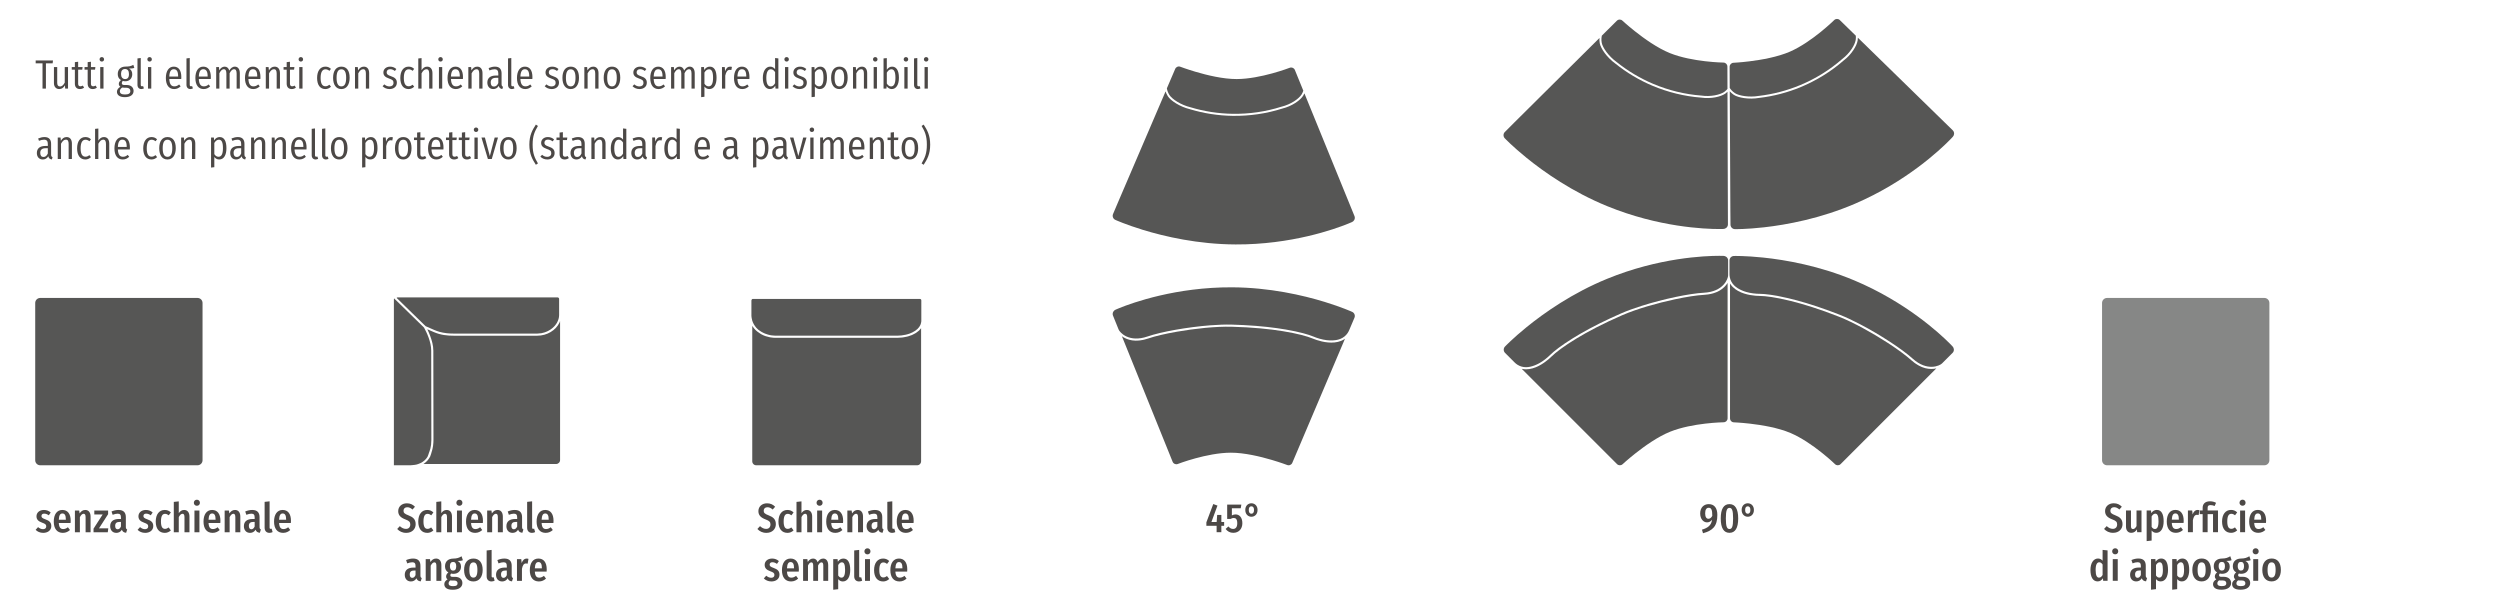 <?xml version="1.0" encoding="UTF-8"?>
<!-- Generator: Adobe Illustrator 26.2.1, SVG Export Plug-In . SVG Version: 6.00 Build 0)  -->
<svg xmlns="http://www.w3.org/2000/svg" xmlns:xlink="http://www.w3.org/1999/xlink" version="1.1" id="Ebene_1" x="0px" y="0px" viewBox="0 0 1420 350" style="enable-background:new 0 0 1420 350;" xml:space="preserve">
<style type="text/css">
	.st0{fill:#565655;}
	.st1{fill:#868786;}
	.st2{fill:#4C4846;}
</style>
<g>
	<path class="st0" d="M240.519,263.556h75.345c0.627,0,1.187-0.255,1.596-0.664c0.412-0.409,0.664-0.972,0.664-1.599v-78.967   c-0.112,0.308-0.202,0.624-0.342,0.921c-2.034,4.302-6.989,7.439-12.645,7.439h-47.26c-4.034,0-7.561-0.366-11.672-2.143   c-1.434-0.62-2.571-1.116-3.476-1.515c0.534,1.074,1.098,2.401,1.629,3.809c0.965,2.558,1.777,5.482,1.777,8.352   c0,1.724,0.013,9.472,0.027,18.545c0.004,3.03,0.009,6.207,0.013,9.358c0.002,0.914,0.003,1.82,0.005,2.72   c0.012,6.515,0.022,12.554,0.027,16.332c0.004,1.957,0.005,3.308,0.005,3.805c0,1.05-0.08,2.031-0.198,2.979   c-0.026,0.22-0.055,0.437-0.088,0.65c-0.141,0.915-0.324,1.791-0.576,2.601c-0.024,0.076-0.056,0.144-0.081,0.219   c-0.244,0.744-0.543,2.159-0.879,2.809c-0.082,0.157-0.16,0.317-0.247,0.469c-0.384,0.671-0.811,1.296-1.296,1.856   c-0.074,0.084-0.158,0.156-0.234,0.238c-0.45,0.488-0.943,0.926-1.472,1.32c-0.122,0.091-0.238,0.187-0.364,0.273   c-0.088,0.06-0.164,0.134-0.255,0.191C240.521,263.555,240.52,263.555,240.519,263.556"></path>
	<path class="st0" d="M241.754,185.277c1.018,0.454,2.558,1.132,4.936,2.158c0.038,0.017,0.073,0.025,0.111,0.041   c0.94,0.401,1.849,0.713,2.748,0.974c0.086,0.026,0.173,0.055,0.259,0.079c1.179,0.33,2.354,0.536,3.566,0.685   c0.211,0.026,0.423,0.053,0.637,0.074c1.224,0.123,2.482,0.19,3.866,0.19h47.26c0.076,0,0.146-0.016,0.222-0.017   c0.712-0.011,1.405-0.078,2.078-0.189c0.395-0.068,0.772-0.173,1.152-0.272c0.304-0.079,0.609-0.155,0.903-0.252   c0.484-0.165,0.953-0.353,1.405-0.565c0.126-0.058,0.25-0.119,0.374-0.181c0.519-0.264,1.023-0.548,1.492-0.868   c0.704-0.48,1.339-1.025,1.91-1.61c0.05-0.052,0.099-0.103,0.148-0.156c0.493-0.524,0.915-1.088,1.286-1.673   c0.074-0.12,0.158-0.236,0.227-0.358c0.312-0.54,0.546-1.105,0.743-1.679c0.053-0.158,0.13-0.31,0.174-0.471   c0.202-0.717,0.323-1.45,0.323-2.191v-9.231c0-0.218-0.096-0.405-0.229-0.555c-0.021-0.018-0.045-0.031-0.068-0.045   c-0.025-0.014-0.046-0.031-0.071-0.048c-0.139-0.101-0.29-0.196-0.474-0.196h-91.031c-0.15,0.081-0.292,0.172-0.419,0.283   L241.754,185.277z"></path>
	<path class="st0" d="M233.137,264.282h-0.001c0.494,0,0.909-0.087,1.368-0.126c0.741-0.062,1.461-0.145,2.113-0.302   c0.273-0.065,0.517-0.162,0.775-0.244c0.057-0.018,0.115-0.035,0.172-0.054c1.856-0.619,3.33-1.628,4.448-2.957   c0.184-0.232,0.361-0.471,0.529-0.717c0.123-0.176,0.23-0.365,0.343-0.55c0.295-0.483,0.57-1.709,0.8-2.244   c0.069-0.16,0.123-0.332,0.186-0.497c0.207-0.537,0.4-1.086,0.548-1.666c0.073-0.294,0.118-0.606,0.177-0.91   c0.095-0.48,0.199-0.956,0.258-1.459c0.096-0.844,0.152-1.712,0.152-2.606c0-1.906-0.025-16.365-0.046-29.419   c-0.017-10.147-0.033-19.447-0.033-21.343c0-5.024-2.61-10.449-4.07-13.101l-16.234-15.839l-0.253-0.247l-0.248-0.242l-0.299-0.292   c-0.06,0.13-0.096,0.286-0.096,0.474v94.341v0.001h9.409c0.497,0,0.914-0.088,1.375-0.127h-0.005   C234.046,264.195,233.631,264.282,233.137,264.282"></path>
	<path class="st0" d="M522.083,187.679c-0.107,0.103-0.233,0.195-0.346,0.295c-0.388,0.344-0.808,0.669-1.264,0.975   c-0.181,0.121-0.363,0.239-0.554,0.354c-0.501,0.301-1.033,0.579-1.598,0.833c-0.134,0.06-0.255,0.13-0.392,0.187   c-0.699,0.293-1.445,0.542-2.223,0.757c-0.222,0.062-0.454,0.109-0.682,0.163c-0.606,0.145-1.229,0.266-1.872,0.362   c-0.264,0.039-0.523,0.08-0.793,0.111c-0.862,0.098-1.742,0.163-2.653,0.166c-0.018,0-0.034,0.004-0.053,0.004h-69.175   c-0.01,0-0.02-0.003-0.03-0.003c-0.903-0.001-1.778-0.093-2.636-0.225c-0.243-0.037-0.479-0.083-0.717-0.13   c-0.708-0.14-1.396-0.319-2.061-0.541c-0.148-0.049-0.302-0.085-0.447-0.138c-0.778-0.284-1.514-0.629-2.216-1.016   c-0.184-0.102-0.354-0.214-0.533-0.323c-0.547-0.332-1.065-0.692-1.554-1.082c-0.153-0.122-0.312-0.237-0.459-0.365   c-0.584-0.507-1.122-1.05-1.598-1.634c-0.092-0.112-0.165-0.233-0.252-0.347c-0.24-0.315-0.488-0.625-0.694-0.959v76.893   c0,0.627,0.251,1.193,0.66,1.602c0.409,0.413,0.976,0.664,1.6,0.664h91.385c0.624,0,1.187-0.251,1.6-0.664   c0.409-0.409,0.66-0.975,0.66-1.602v-75.595c0,0.001-0.001,0.001-0.001,0.002C522.871,186.863,522.496,187.28,522.083,187.679"></path>
	<path class="st0" d="M522.471,169.777h-0.319h-93.839h-0.661c-0.233,0-0.445,0.094-0.598,0.247c-0.037,0.037-0.03,0.102-0.06,0.145   c-0.086,0.125-0.167,0.255-0.174,0.417c-0.001,0.012-0.013,0.018-0.013,0.03c0,0.002-0.002,0.003-0.002,0.005v1.087v7.624   c0,0.492,0.101,0.961,0.174,1.436c0.073,0.47,0.162,0.93,0.302,1.38c0.005,0.018,0.016,0.033,0.022,0.051   c0.199,0.631,0.475,1.232,0.789,1.818c0.067,0.123,0.137,0.243,0.21,0.364c0.341,0.58,0.725,1.136,1.176,1.654   c0.002,0.003,0.004,0.006,0.006,0.008c0.051,0.059,0.091,0.124,0.143,0.182c0.363,0.399,0.757,0.776,1.183,1.129   c0,0,0,0.001,0.001,0.001c0.205,0.171,0.455,0.302,0.674,0.462c0.721,0.527,1.515,0.974,2.359,1.366   c0.302,0.144,0.619,0.265,0.935,0.389c0.498,0.195,1.011,0.366,1.538,0.513c0.381,0.105,0.764,0.204,1.159,0.28   c0.278,0.055,0.559,0.104,0.843,0.144c0.683,0.093,1.378,0.162,2.093,0.166c0.023,0,0.043,0.003,0.065,0.003h69.176   c0.812,0,1.598-0.062,2.372-0.145c0.854-0.09,1.667-0.243,2.461-0.42c0.386-0.088,0.765-0.184,1.134-0.291   c0.284-0.087,0.571-0.17,0.841-0.27c0.154-0.052,0.301-0.111,0.45-0.167c0.481-0.192,0.948-0.396,1.393-0.617   c0.576-0.286,1.11-0.594,1.601-0.932c0.454-0.313,0.866-0.646,1.235-0.996c0.013-0.012,0.024-0.025,0.036-0.037   c0.345-0.331,0.649-0.678,0.913-1.039c0.09-0.126,0.155-0.259,0.234-0.388c0.169-0.267,0.34-0.533,0.463-0.812   c0.186-0.433,0.328-0.877,0.4-1.334c0.041-0.258,0.13-0.508,0.13-0.773l0.001-3.698v-0.74l0.002-6.517v-0.641v-0.237v-0.002   C523.319,170.153,522.94,169.777,522.471,169.777"></path>
	<path class="st0" d="M22.851,169.234c-1.575,0-2.851,1.277-2.851,2.852v89.343c0,1.575,1.276,2.852,2.851,2.852h89.342   c1.575,0,2.852-1.277,2.852-2.852v-89.343c0-1.575-1.277-2.852-2.852-2.852H22.851z"></path>
	<path class="st1" d="M1196.817,169.234c-1.575,0-2.851,1.277-2.851,2.852v89.343c0,1.575,1.276,2.852,2.851,2.852h89.342   c1.575,0,2.852-1.277,2.852-2.852v-89.343c0-1.575-1.277-2.852-2.852-2.852H1196.817z"></path>
	<path class="st0" d="M732.78,264.116c-0.538,0.217-1.154,0.231-1.729-0.018l-0.006,0.003l-0.001-0.003l-0.001-0.003   c-0.009,0.002-3.512-1.336-8.59-2.839c-6.53-1.934-15.665-4.141-23.328-4.126c-13.622,0.028-30.114,6.398-30.126,6.403   l-0.003,0.002c-0.582,0.234-1.199,0.209-1.738-0.014c-0.526-0.229-0.975-0.659-1.207-1.234l-28.808-71.3   c0.029,0.021,0.065,0.039,0.094,0.06c0.292,0.209,0.606,0.413,0.94,0.61c0.129,0.076,0.268,0.146,0.404,0.22   c0.261,0.141,0.532,0.276,0.817,0.405c0.167,0.075,0.337,0.148,0.512,0.218c0.297,0.119,0.61,0.226,0.931,0.327   c0.175,0.056,0.343,0.115,0.525,0.165c0.5,0.135,1.02,0.253,1.574,0.337c0.086,0.013,0.183,0.016,0.271,0.027   c0.485,0.065,0.989,0.109,1.515,0.126c0.221,0.008,0.455-0.001,0.683-0.003c0.419-0.003,0.846-0.02,1.289-0.056   c0.265-0.022,0.533-0.05,0.807-0.085c0.457-0.057,0.929-0.14,1.411-0.236c0.271-0.053,0.534-0.098,0.812-0.164   c0.679-0.162,1.382-0.362,2.108-0.604c0.085-0.029,0.16-0.042,0.246-0.071c3.85-1.328,9.697-2.693,16.256-3.845   c10.22-1.794,22.185-3.066,31.14-2.838c11.843,0.301,21.501,1.307,28.985,2.513c8.496,1.369,14.18,2.995,16.921,4.148   c0.523,0.221,1.372,0.551,2.406,0.89c3.425,1.125,9.131,2.395,13.881,0.475c0.727-0.293,1.386-0.663,2.001-1.08   c0.048-0.032,0.108-0.051,0.155-0.084l-29.91,70.458C733.771,263.481,733.318,263.899,732.78,264.116"></path>
	<path class="st0" d="M767.976,177.119L767.976,177.119c0,0,0,0-0.001-0.001c0,0-5.781-2.631-15.471-5.607   c-12.459-3.827-31.38-8.221-52.783-8.319c-31.682-0.142-56.373,8.738-63.813,11.744c-0.883,0.356-1.492,0.618-1.872,0.785   c-0.272,0.119-0.443,0.196-0.443,0.196c-0.521,0.21-0.896,0.597-1.172,1.039c-0.041,0.067-0.096,0.124-0.13,0.194   c-0.322,0.636-0.402,1.39-0.113,2.103v0.002l3.19,7.894l0.001,0.002c0.338,0.836,1.803,2.74,4.504,3.979   c0.013,0.006,0.028,0.01,0.041,0.016c2.7,1.227,6.623,1.788,11.879-0.024c7.762-2.678,22.665-5.34,35.715-6.348   c4.349-0.336,8.493-0.488,12.098-0.395c2.371,0.06,4.625,0.156,6.823,0.268c9.636,0.493,17.619,1.444,23.891,2.522   c7.913,1.36,13.144,2.912,15.63,3.962c2.254,0.951,4.946,1.756,7.65,2.089c0.887,0.109,1.769,0.145,2.643,0.142   c1.791-0.007,3.53-0.249,5.075-0.874c1.619-0.653,3.033-1.701,4.094-3.252c0.353-0.517,0.667-1.091,0.937-1.724l2.985-7.032   C769.888,179.174,769.281,177.673,767.976,177.119"></path>
	<path class="st0" d="M676.193,60.92c7.729,2.341,15.784,3.595,23.942,3.726c9.465,0.144,18.811-1.211,27.757-4.053   c5.323-1.291,9.771-4.447,11.276-6.768l0.105-0.135c0.485-0.765,0.786-1.487,1.016-2.17l-4.802-11.771   c-0.231-0.577-0.681-1.006-1.207-1.234c-0.537-0.224-1.154-0.251-1.737-0.016l-0.004,0.003c-0.01,0.004-16.503,6.374-30.126,6.404   c-7.662,0.014-16.795-2.192-23.327-4.128c-5.079-1.502-8.58-2.839-8.59-2.839v-0.004h-0.003h-0.004   c-0.577-0.248-1.193-0.234-1.73-0.016c-0.536,0.218-0.992,0.637-1.237,1.217c0,0-1.886,4.395-4.733,11.035   c0.154,1.012,0.534,2.352,1.485,3.837c1.5,2.312,6.454,5.586,11.886,6.902"></path>
	<path class="st0" d="M633.563,124.916c0,0,5.781,2.632,15.471,5.606c12.459,3.829,31.38,8.222,52.782,8.322   c31.683,0.141,56.374-8.738,63.814-11.745c0.886-0.356,1.492-0.617,1.874-0.785c0.272-0.117,0.443-0.194,0.443-0.194   c0.52-0.211,0.895-0.597,1.171-1.04c0.039-0.067,0.096-0.124,0.13-0.194c0.322-0.637,0.403-1.392,0.114-2.102v-0.004   l-28.463-69.766c-0.216,0.462-0.427,0.925-0.729,1.397c-1.696,2.613-6.333,5.933-11.966,7.298   c-9.026,2.868-18.479,4.214-28.088,4.096c-8.253-0.134-16.405-1.402-24.227-3.769h-0.001c-5.785-1.404-10.929-4.846-12.56-7.364   c-0.618-0.963-0.997-1.892-1.281-2.771c-9.167,21.373-26.657,62.153-26.858,62.621l-2.984,7.034   C631.652,122.861,632.259,124.363,633.563,124.916"></path>
	<path class="st0" d="M920.091,264.282c0.58,0,1.157-0.218,1.596-0.664h0.007v-0.003v-0.003c0.008-0.002,2.755-2.554,6.901-5.851   c5.33-4.239,12.973-9.707,20.083-12.564c12.641-5.077,30.318-5.348,30.332-5.348h0.003c0.627,0,1.19-0.255,1.606-0.664   c0.402-0.409,0.657-0.976,0.657-1.596v-76.9c-0.018,0.03-0.044,0.061-0.064,0.091c-0.192,0.304-0.407,0.61-0.643,0.918   c-0.091,0.119-0.194,0.236-0.292,0.355c-0.189,0.229-0.39,0.455-0.606,0.681c-0.127,0.133-0.257,0.263-0.393,0.395   c-0.231,0.221-0.481,0.437-0.74,0.651c-0.142,0.117-0.275,0.235-0.426,0.35c-0.412,0.313-0.851,0.617-1.333,0.902   c-0.075,0.045-0.163,0.083-0.241,0.127c-0.425,0.242-0.876,0.471-1.357,0.684c-0.203,0.09-0.422,0.169-0.635,0.253   c-0.389,0.154-0.792,0.299-1.216,0.431c-0.254,0.079-0.513,0.153-0.78,0.224c-0.445,0.118-0.914,0.218-1.397,0.31   c-0.27,0.052-0.532,0.109-0.814,0.152c-0.69,0.104-1.417,0.182-2.181,0.229c-0.09,0.005-0.164,0.022-0.254,0.026   c-4.067,0.211-10,1.136-16.513,2.525c-10.148,2.165-21.719,5.468-29.936,9.034c-10.868,4.715-19.446,9.267-25.933,13.188   c-7.364,4.452-12.025,8.089-14.134,10.185c-0.403,0.401-1.066,1.024-1.898,1.726c-2.754,2.327-7.569,5.641-12.692,5.641   c-0.784,0-1.534-0.096-2.261-0.252c-0.056-0.012-0.119-0.007-0.175-0.02l54.126,54.123   C918.934,264.064,919.511,264.282,920.091,264.282"></path>
	<path class="st0" d="M854.868,196.805L854.868,196.805C854.868,196.805,854.868,196.805,854.868,196.805   c0-0.001,4.375-4.607,12.245-10.995c10.118-8.216,26.015-19.378,45.822-27.487c29.322-12,55.542-13.016,63.566-13.016   c0.953,0,1.615,0.015,2.031,0.027c0.296,0.008,0.484,0.015,0.484,0.015c0.561,0,1.053,0.218,1.475,0.526   c0.063,0.046,0.136,0.079,0.194,0.13c0.537,0.469,0.892,1.138,0.892,1.907v0.002v8.515v0.002c0,0.902-0.645,3.216-2.686,5.377   c-0.009,0.01-0.022,0.02-0.031,0.03c-2.044,2.149-5.471,4.139-11.023,4.427c-8.201,0.425-23.016,3.54-35.492,7.494   c-4.159,1.318-8.058,2.729-11.366,4.166c-2.176,0.943-4.23,1.877-6.225,2.804c-8.751,4.067-15.796,7.939-21.207,11.288   c-6.827,4.226-11.096,7.624-13.008,9.528c-1.734,1.727-3.928,3.481-6.31,4.803c-0.781,0.434-1.586,0.797-2.398,1.122   c-1.663,0.665-3.366,1.091-5.033,1.091c-1.745,0-3.449-0.441-5.013-1.482c-0.522-0.347-1.028-0.761-1.515-1.247l-5.402-5.402   C853.865,199.427,853.865,197.807,854.868,196.805"></path>
	<path class="st0" d="M983.319,239.229c0.41,0.41,0.972,0.664,1.598,0.659l0.005,0.005l0.002-0.003l0.002-0.001   c0.007,0.005,3.754,0.142,9.017,0.742c6.766,0.772,16.037,2.31,23.086,5.317c12.528,5.349,25.219,17.656,25.228,17.666l0.003,0.002   c0.443,0.444,1.022,0.662,1.605,0.666c0.574-0.004,1.155-0.225,1.593-0.663l54.377-54.377c-0.035,0.008-0.075,0.012-0.11,0.02   c-0.351,0.078-0.719,0.143-1.104,0.193c-0.148,0.02-0.303,0.03-0.457,0.045c-0.296,0.028-0.598,0.046-0.91,0.053   c-0.184,0.005-0.368,0.005-0.557,0.001c-0.32-0.006-0.649-0.03-0.985-0.062c-0.182-0.018-0.36-0.029-0.548-0.054   c-0.513-0.07-1.038-0.165-1.58-0.304c-0.085-0.022-0.174-0.057-0.26-0.081c-0.472-0.13-0.953-0.287-1.444-0.476   c-0.207-0.08-0.418-0.179-0.628-0.27c-0.384-0.167-0.771-0.349-1.164-0.556c-0.236-0.123-0.471-0.254-0.71-0.393   c-0.398-0.231-0.801-0.492-1.207-0.768c-0.228-0.155-0.453-0.299-0.683-0.469c-0.562-0.414-1.13-0.873-1.705-1.38   c-0.066-0.059-0.131-0.1-0.198-0.161c-3.025-2.727-7.873-6.268-13.461-9.891c-8.707-5.645-19.224-11.491-27.556-14.78   c-11.019-4.35-20.303-7.197-27.663-9.012c-8.355-2.059-14.223-2.784-17.196-2.793c-0.569-0.001-1.478-0.029-2.563-0.121   c-3.592-0.302-9.341-1.363-12.963-4.986c-0.554-0.554-1.017-1.152-1.42-1.777c-0.031-0.048-0.08-0.088-0.11-0.137l0.002,76.543   C982.655,238.257,982.909,238.819,983.319,239.229"></path>
	<path class="st0" d="M984.913,145.395L984.913,145.395L984.913,145.395c0.001,0,6.351-0.164,16.433,0.883   c12.964,1.346,32.098,4.694,51.837,12.966c29.219,12.248,48.478,30.07,54.152,35.744c0.674,0.674,1.132,1.152,1.417,1.455   c0.204,0.215,0.331,0.353,0.331,0.353c0.397,0.397,0.591,0.899,0.672,1.415c0.013,0.077,0.04,0.151,0.045,0.229   c0.048,0.711-0.174,1.436-0.718,1.98l-0.001,0.001l-6.021,6.021l-0.001,0.001c-0.638,0.638-2.731,1.818-5.701,1.903   c-0.015,0-0.03-0.002-0.044-0.001c-2.965,0.074-6.795-0.942-10.925-4.664c-6.1-5.498-18.777-13.771-30.395-19.798   c-3.873-2.009-7.628-3.768-10.983-5.091c-2.206-0.871-4.318-1.663-6.385-2.419c-9.063-3.312-16.783-5.556-22.977-7.014   c-7.816-1.839-13.237-2.455-15.936-2.46c-2.447-0.005-5.239-0.316-7.858-1.066c-0.859-0.246-1.685-0.558-2.488-0.902   c-1.646-0.706-3.152-1.608-4.331-2.787c-1.234-1.234-2.127-2.751-2.497-4.594c-0.123-0.614-0.188-1.264-0.189-1.952v-7.639   c0-0.001,0-0.001,0-0.001C982.35,146.54,983.495,145.395,984.913,145.395"></path>
	<path class="st0" d="M918.251,35.219c6.289,5.066,13.288,9.246,20.803,12.424c8.721,3.679,17.895,5.923,27.254,6.639   c5.419,0.798,10.726-0.462,12.99-2.051l0.148-0.085c0.736-0.528,1.285-1.085,1.755-1.631l-0.043-12.714   c0.002-0.621-0.254-1.187-0.657-1.595c-0.413-0.41-0.975-0.666-1.604-0.666l-0.005,0.001c-0.01,0-17.689-0.272-30.331-5.348   c-7.109-2.857-14.751-8.324-20.082-12.565c-4.147-3.296-6.892-5.847-6.901-5.851l0.001-0.003l-0.003-0.001l-0.003-0.002   c-0.442-0.446-1.019-0.664-1.598-0.663c-0.579,0.001-1.159,0.219-1.603,0.665c0,0-3.395,3.369-8.523,8.459   c-0.236,0.995-0.385,2.38-0.06,4.113c0.525,2.705,3.892,7.597,8.435,10.853"></path>
	<path class="st0" d="M854.752,78.586c0,0,4.374,4.605,12.244,10.993c10.118,8.218,26.016,19.379,45.822,27.489   c29.322,11.999,55.542,13.016,63.567,13.015c0.954,0.002,1.615-0.013,2.032-0.025c0.295-0.007,0.483-0.015,0.483-0.015   c0.561-0.001,1.054-0.218,1.475-0.525c0.062-0.047,0.136-0.079,0.193-0.132c0.537-0.47,0.895-1.139,0.894-1.906l0.001-0.003   l-0.256-75.349c-0.373,0.348-0.742,0.698-1.199,1.022c-2.551,1.787-8.094,3.129-13.829,2.284   c-9.443-0.721-18.712-3.015-27.577-6.723c-7.602-3.217-14.685-7.446-21.051-12.571c-4.839-3.469-8.319-8.587-8.888-11.533   c-0.212-1.124-0.215-2.128-0.149-3.049c-16.506,16.382-47.999,47.641-48.36,48l-5.402,5.404   C853.75,75.964,853.75,77.584,854.752,78.586"></path>
	<path class="st0" d="M999.075,54.46c8.021-0.935,15.909-2.997,23.442-6.13c8.737-3.642,16.768-8.612,23.839-14.785   c4.366-3.306,7.187-7.974,7.641-10.703l0.043-0.165c0.14-0.896,0.128-1.677,0.067-2.395l-9.098-8.881   c-0.442-0.436-1.025-0.65-1.599-0.649c-0.581,0.007-1.158,0.229-1.599,0.677l-0.002,0.004   c-0.008,0.007-12.593,12.426-25.074,17.886c-7.021,3.068-16.277,4.686-23.038,5.516c-5.258,0.648-9.001,0.817-9.01,0.821   l-0.002-0.003l-0.002,0.002l-0.004,0.001c-0.628,0.002-1.188,0.261-1.593,0.675c-0.405,0.413-0.656,0.98-0.649,1.609   c0,0,0.023,4.783,0.06,12.008c0.544,0.866,1.427,1.943,2.891,2.926c2.297,1.522,8.146,2.549,13.653,1.59"></path>
	<path class="st0" d="M985.499,130.147c0,0,6.35,0.109,16.423-1.028c12.953-1.456,32.056-4.973,51.723-13.415   c29.111-12.504,48.214-30.492,53.838-36.217c0.67-0.679,1.122-1.161,1.406-1.467c0.202-0.216,0.328-0.355,0.328-0.355   c0.393-0.4,0.583-0.904,0.659-1.419c0.01-0.078,0.04-0.153,0.042-0.231c0.041-0.713-0.185-1.436-0.733-1.973l-0.002-0.004   l-53.922-52.629c-0.013,0.509-0.022,1.018-0.111,1.571c-0.514,3.073-3.442,7.966-8.064,11.465   c-7.133,6.229-15.266,11.233-24.125,14.956c-7.622,3.168-15.603,5.255-23.72,6.204c-5.866,1.019-11.956-0.085-14.455-1.744   c-0.951-0.637-1.67-1.338-2.28-2.031c0.116,23.255,0.337,67.627,0.34,68.136l0.068,7.642   C982.927,129.024,984.082,130.16,985.499,130.147"></path>
</g>
<g>
	<path class="st2" d="M235.702,287.837l-1.403,1.587c-0.989-0.896-1.908-1.311-3.012-1.311c-1.265,0-2.092,0.782-2.092,2.001   c0,1.149,0.575,1.771,2.805,2.598c2.529,0.989,4.093,2.162,4.093,5.036c0,2.76-2.047,4.921-5.358,4.921   c-2.323,0-3.909-0.92-5.128-2.207l1.495-1.61c1.081,0.966,2.139,1.564,3.518,1.564c1.495,0,2.415-0.989,2.415-2.507   c0-1.334-0.529-2.047-2.667-2.828c-2.943-1.104-4.185-2.483-4.185-4.783c0-2.575,2.07-4.415,4.898-4.415   C233.058,285.883,234.483,286.572,235.702,287.837z"></path>
	<path class="st2" d="M246.167,291.057l-1.219,1.633c-0.69-0.529-1.334-0.828-2.093-0.828c-1.449,0-2.322,1.15-2.322,4.347   s0.943,4.185,2.299,4.185c0.805,0,1.357-0.299,2.069-0.805l1.265,1.679c-0.989,0.896-2.116,1.402-3.449,1.402   c-3.196,0-5.151-2.322-5.151-6.415c0-4.116,2-6.6,5.104-6.6C244.098,289.654,245.155,290.114,246.167,291.057z"></path>
	<path class="st2" d="M256.724,293.402v8.922h-2.828v-8.554c0-1.334-0.345-1.955-1.127-1.955s-1.495,0.713-2.115,1.886v8.623h-2.829   v-17.246l2.829-0.299v6.691c0.805-1.173,1.725-1.816,3.058-1.816C255.574,289.654,256.724,291.057,256.724,293.402z"></path>
	<path class="st2" d="M262.659,285.584c0,0.966-0.69,1.701-1.725,1.701c-1.012,0-1.725-0.759-1.725-1.701   c0-0.989,0.713-1.748,1.725-1.748C261.969,283.836,262.659,284.595,262.659,285.584z M262.383,302.324h-2.829v-12.325h2.829   V302.324z"></path>
	<path class="st2" d="M274.25,297.059h-6.691c0.161,2.69,1.104,3.449,2.506,3.449c0.966,0,1.748-0.322,2.667-1.035l1.173,1.563   c-0.989,0.92-2.299,1.633-4.024,1.633c-3.334,0-5.174-2.392-5.174-6.415c0-3.955,1.725-6.6,4.875-6.6   c2.967,0,4.737,2.139,4.737,6.186C274.319,296.254,274.273,296.714,274.25,297.059z M271.56,295.035   c0-2.254-0.575-3.381-1.955-3.381c-1.173,0-1.909,0.851-2.047,3.541h4.001V295.035z"></path>
	<path class="st2" d="M285.611,293.402v8.922h-2.828v-8.554c0-1.334-0.345-1.955-1.127-1.955s-1.495,0.713-2.115,1.908v8.601h-2.829   v-12.349h2.438l0.23,1.656c0.828-1.242,1.793-1.978,3.219-1.978C284.462,289.654,285.611,291.033,285.611,293.402z"></path>
	<path class="st2" d="M297.295,300.737l-0.598,1.886c-1.219-0.138-2.024-0.575-2.415-1.747c-0.782,1.311-1.955,1.793-3.173,1.793   c-2.139,0-3.472-1.563-3.472-3.794c0-2.645,1.748-4.093,5.013-4.093h1.104v-0.874c0-1.472-0.483-2.139-1.863-2.139   c-0.851,0-1.793,0.229-2.852,0.644l-0.644-1.886c1.311-0.574,2.713-0.873,3.955-0.873c2.989,0,4.185,1.586,4.185,4.116v5.519   C296.537,300.117,296.744,300.508,297.295,300.737z M293.754,299.059v-2.598h-0.805c-1.541,0-2.483,0.598-2.483,2.23   c0,1.287,0.529,1.932,1.403,1.932C292.696,300.623,293.317,300.07,293.754,299.059z"></path>
	<path class="st2" d="M299.414,299.749v-14.694l2.828-0.299v14.901c0,0.437,0.161,0.735,0.598,0.735   c0.207,0,0.414-0.069,0.552-0.115l0.552,1.955c-0.414,0.229-1.081,0.437-1.771,0.437   C300.471,302.669,299.414,301.565,299.414,299.749z"></path>
	<path class="st2" d="M314.338,297.059h-6.691c0.161,2.69,1.104,3.449,2.506,3.449c0.966,0,1.748-0.322,2.667-1.035l1.173,1.563   c-0.989,0.92-2.299,1.633-4.024,1.633c-3.334,0-5.174-2.392-5.174-6.415c0-3.955,1.725-6.6,4.875-6.6   c2.967,0,4.737,2.139,4.737,6.186C314.407,296.254,314.361,296.714,314.338,297.059z M311.647,295.035   c0-2.254-0.575-3.381-1.954-3.381c-1.173,0-1.909,0.851-2.047,3.541h4.001V295.035z"></path>
</g>
<g>
	<path class="st2" d="M239.566,328.337l-0.598,1.886c-1.219-0.138-2.024-0.575-2.415-1.747c-0.782,1.311-1.955,1.793-3.173,1.793   c-2.139,0-3.472-1.563-3.472-3.794c0-2.645,1.748-4.093,5.013-4.093h1.104v-0.874c0-1.472-0.483-2.139-1.863-2.139   c-0.851,0-1.793,0.229-2.852,0.644l-0.644-1.886c1.311-0.574,2.713-0.873,3.955-0.873c2.989,0,4.185,1.586,4.185,4.116v5.519   C238.807,327.717,239.014,328.107,239.566,328.337z M236.025,326.658v-2.598h-0.805c-1.541,0-2.483,0.598-2.483,2.23   c0,1.287,0.529,1.932,1.403,1.932C234.967,328.223,235.588,327.67,236.025,326.658z"></path>
	<path class="st2" d="M250.698,321.002v8.922h-2.828v-8.554c0-1.334-0.345-1.955-1.127-1.955s-1.495,0.713-2.115,1.908v8.601h-2.829   v-12.349h2.438l0.23,1.656c0.828-1.242,1.793-1.978,3.219-1.978C249.548,317.254,250.698,318.633,250.698,321.002z"></path>
	<path class="st2" d="M262.635,331.143c0,2.254-1.839,3.84-5.473,3.84c-3.495,0-4.806-1.379-4.806-3.219   c0-1.104,0.759-2.047,1.863-2.668c-0.575-0.414-0.828-1.012-0.828-1.655c0-0.942,0.529-1.725,1.288-2.276   c-1.357-0.828-1.909-1.932-1.909-3.519c0-2.736,1.793-4.323,4.622-4.369c2.253-0.046,3.173-0.391,4.783-1.311l0.736,2.23   c-0.736,0.345-1.725,0.437-3.012,0.437c1.311,0.645,1.955,1.633,1.955,3.197c0,2.391-1.633,4.115-4.346,4.115   c-0.483,0-0.896-0.068-1.265-0.184c-0.276,0.207-0.46,0.552-0.46,0.966c0,0.598,0.322,0.92,1.288,0.92h1.426   C261.094,327.647,262.635,329.142,262.635,331.143z M259.898,331.326c0-0.988-0.644-1.586-1.909-1.586h-1.242   c-0.368,0-0.69-0.023-0.989-0.069c-0.667,0.506-0.943,1.127-0.943,1.679c0,1.104,0.782,1.587,2.53,1.587   C259.347,332.937,259.898,332.292,259.898,331.326z M255.552,321.576c0,1.61,0.644,2.53,1.863,2.53   c1.081,0,1.725-0.713,1.725-2.483c0-1.679-0.598-2.438-1.771-2.438C256.196,319.186,255.552,319.967,255.552,321.576z"></path>
	<path class="st2" d="M274.158,323.738c0,3.955-1.978,6.53-5.266,6.53c-3.288,0-5.289-2.414-5.289-6.53c0-4.07,2-6.484,5.312-6.484   C272.18,317.254,274.158,319.53,274.158,323.738z M266.592,323.738c0,3.127,0.805,4.346,2.299,4.346s2.276-1.265,2.276-4.346   s-0.782-4.3-2.253-4.3C267.397,319.438,266.592,320.657,266.592,323.738z"></path>
	<path class="st2" d="M276.414,327.349v-14.694l2.828-0.299v14.901c0,0.437,0.161,0.735,0.598,0.735   c0.207,0,0.414-0.069,0.552-0.115l0.552,1.955c-0.414,0.229-1.081,0.437-1.771,0.437   C277.471,330.269,276.414,329.165,276.414,327.349z"></path>
	<path class="st2" d="M291.407,328.337l-0.598,1.886c-1.219-0.138-2.024-0.575-2.415-1.747c-0.782,1.311-1.955,1.793-3.173,1.793   c-2.139,0-3.472-1.563-3.472-3.794c0-2.645,1.748-4.093,5.013-4.093h1.104v-0.874c0-1.472-0.483-2.139-1.863-2.139   c-0.851,0-1.793,0.229-2.852,0.644l-0.644-1.886c1.311-0.574,2.713-0.873,3.955-0.873c2.989,0,4.185,1.586,4.185,4.116v5.519   C290.648,327.717,290.855,328.107,291.407,328.337z M287.866,326.658v-2.598h-0.805c-1.541,0-2.483,0.598-2.483,2.23   c0,1.287,0.529,1.932,1.403,1.932C286.808,328.223,287.429,327.67,287.866,326.658z"></path>
	<path class="st2" d="M300.171,317.438l-0.46,2.736c-0.299-0.092-0.575-0.138-0.92-0.138c-1.311,0-1.955,1.127-2.322,3.059v6.829   h-2.829v-12.349h2.438l0.23,2.23c0.575-1.632,1.541-2.529,2.852-2.529C299.527,317.276,299.849,317.322,300.171,317.438z"></path>
	<path class="st2" d="M310.474,324.658h-6.691c0.161,2.69,1.104,3.449,2.506,3.449c0.966,0,1.748-0.322,2.667-1.035l1.173,1.563   c-0.989,0.92-2.299,1.633-4.024,1.633c-3.334,0-5.174-2.392-5.174-6.415c0-3.955,1.725-6.6,4.875-6.6   c2.967,0,4.737,2.139,4.737,6.186C310.543,323.854,310.497,324.313,310.474,324.658z M307.783,322.635   c0-2.254-0.575-3.381-1.954-3.381c-1.173,0-1.909,0.851-2.047,3.541h4.001V322.635z"></path>
</g>
<g>
	<path class="st2" d="M440.287,287.837l-1.403,1.587c-0.989-0.896-1.908-1.311-3.012-1.311c-1.265,0-2.092,0.782-2.092,2.001   c0,1.149,0.575,1.771,2.805,2.598c2.529,0.989,4.093,2.162,4.093,5.036c0,2.76-2.047,4.921-5.358,4.921   c-2.323,0-3.909-0.92-5.128-2.207l1.495-1.61c1.081,0.966,2.139,1.564,3.518,1.564c1.495,0,2.415-0.989,2.415-2.507   c0-1.334-0.529-2.047-2.667-2.828c-2.943-1.104-4.185-2.483-4.185-4.783c0-2.575,2.07-4.415,4.898-4.415   C437.643,285.883,439.068,286.572,440.287,287.837z"></path>
	<path class="st2" d="M450.752,291.057l-1.219,1.633c-0.69-0.529-1.334-0.828-2.093-0.828c-1.449,0-2.322,1.15-2.322,4.347   s0.943,4.185,2.299,4.185c0.805,0,1.357-0.299,2.069-0.805l1.265,1.679c-0.989,0.896-2.116,1.402-3.449,1.402   c-3.196,0-5.151-2.322-5.151-6.415c0-4.116,2-6.6,5.104-6.6C448.683,289.654,449.74,290.114,450.752,291.057z"></path>
	<path class="st2" d="M461.309,293.402v8.922h-2.828v-8.554c0-1.334-0.345-1.955-1.127-1.955s-1.495,0.713-2.115,1.886v8.623h-2.829   v-17.246l2.829-0.299v6.691c0.805-1.173,1.725-1.816,3.058-1.816C460.159,289.654,461.309,291.057,461.309,293.402z"></path>
	<path class="st2" d="M467.244,285.584c0,0.966-0.69,1.701-1.725,1.701c-1.012,0-1.725-0.759-1.725-1.701   c0-0.989,0.713-1.748,1.725-1.748C466.554,283.836,467.244,284.595,467.244,285.584z M466.968,302.324h-2.829v-12.325h2.829   V302.324z"></path>
	<path class="st2" d="M478.834,297.059h-6.691c0.161,2.69,1.104,3.449,2.506,3.449c0.966,0,1.748-0.322,2.667-1.035l1.173,1.563   c-0.989,0.92-2.299,1.633-4.024,1.633c-3.334,0-5.174-2.392-5.174-6.415c0-3.955,1.725-6.6,4.875-6.6   c2.967,0,4.737,2.139,4.737,6.186C478.904,296.254,478.858,296.714,478.834,297.059z M476.145,295.035   c0-2.254-0.575-3.381-1.955-3.381c-1.173,0-1.909,0.851-2.047,3.541h4.001V295.035z"></path>
	<path class="st2" d="M490.196,293.402v8.922h-2.828v-8.554c0-1.334-0.345-1.955-1.127-1.955s-1.495,0.713-2.115,1.908v8.601h-2.829   v-12.349h2.438l0.23,1.656c0.828-1.242,1.793-1.978,3.219-1.978C489.047,289.654,490.196,291.033,490.196,293.402z"></path>
	<path class="st2" d="M501.88,300.737l-0.598,1.886c-1.219-0.138-2.024-0.575-2.415-1.747c-0.782,1.311-1.955,1.793-3.173,1.793   c-2.139,0-3.472-1.563-3.472-3.794c0-2.645,1.748-4.093,5.013-4.093h1.104v-0.874c0-1.472-0.483-2.139-1.863-2.139   c-0.851,0-1.793,0.229-2.852,0.644l-0.644-1.886c1.311-0.574,2.713-0.873,3.955-0.873c2.989,0,4.185,1.586,4.185,4.116v5.519   C501.122,300.117,501.329,300.508,501.88,300.737z M498.339,299.059v-2.598h-0.805c-1.541,0-2.483,0.598-2.483,2.23   c0,1.287,0.529,1.932,1.403,1.932C497.281,300.623,497.902,300.07,498.339,299.059z"></path>
	<path class="st2" d="M503.999,299.749v-14.694l2.828-0.299v14.901c0,0.437,0.161,0.735,0.598,0.735   c0.207,0,0.414-0.069,0.552-0.115l0.552,1.955c-0.414,0.229-1.081,0.437-1.771,0.437   C505.056,302.669,503.999,301.565,503.999,299.749z"></path>
	<path class="st2" d="M518.9,297.059h-6.691c0.161,2.69,1.104,3.449,2.506,3.449c0.966,0,1.748-0.322,2.667-1.035l1.173,1.563   c-0.989,0.92-2.299,1.633-4.024,1.633c-3.334,0-5.174-2.392-5.174-6.415c0-3.955,1.725-6.6,4.875-6.6   c2.967,0,4.737,2.139,4.737,6.186C518.969,296.254,518.923,296.714,518.9,297.059z M516.21,295.035   c0-2.254-0.575-3.381-1.955-3.381c-1.173,0-1.909,0.851-2.047,3.541h4.001V295.035z"></path>
</g>
<g>
	<path class="st2" d="M442.403,318.702l-1.081,1.587c-0.874-0.598-1.701-0.943-2.621-0.943c-0.966,0-1.541,0.483-1.541,1.357   c0,0.805,0.391,1.219,2.253,1.886c2.138,0.759,3.334,1.725,3.334,3.816c0,2.461-2.046,3.863-4.599,3.863   c-1.817,0-3.312-0.713-4.3-1.725l1.38-1.54c0.851,0.713,1.793,1.172,2.828,1.172c1.104,0,1.817-0.574,1.817-1.563   c0-1.104-0.506-1.472-2.392-2.161c-2.23-0.782-3.15-1.909-3.15-3.61c0-2.023,1.656-3.587,4.231-3.587   C440.104,317.254,441.392,317.782,442.403,318.702z"></path>
	<path class="st2" d="M453.695,324.658h-6.691c0.161,2.69,1.104,3.449,2.506,3.449c0.966,0,1.748-0.322,2.667-1.035l1.173,1.563   c-0.989,0.92-2.299,1.633-4.024,1.633c-3.334,0-5.174-2.392-5.174-6.415c0-3.955,1.725-6.6,4.875-6.6   c2.967,0,4.737,2.139,4.737,6.186C453.765,323.854,453.719,324.313,453.695,324.658z M451.005,322.635   c0-2.254-0.575-3.381-1.954-3.381c-1.173,0-1.909,0.851-2.047,3.541h4.001V322.635z"></path>
	<path class="st2" d="M470.415,321.002v8.922h-2.782v-8.554c0-1.403-0.322-1.955-1.035-1.955c-0.736,0-1.357,0.689-1.932,1.794   v8.715h-2.76v-8.554c0-1.403-0.368-1.955-1.035-1.955c-0.759,0-1.402,0.667-1.932,1.794v8.715h-2.782v-12.349h2.438l0.207,1.61   c0.759-1.196,1.771-1.932,3.058-1.932c1.242,0,2.139,0.759,2.553,2.069c0.805-1.265,1.816-2.069,3.173-2.069   C469.289,317.254,470.415,318.656,470.415,321.002z"></path>
	<path class="st2" d="M482.928,323.715c0,3.979-1.563,6.554-4.185,6.554c-1.104,0-1.978-0.46-2.644-1.334v5.727l-2.829,0.321   v-17.407h2.483l0.138,1.495c0.851-1.242,1.908-1.816,3.15-1.816C481.64,317.254,482.928,319.599,482.928,323.715z M480.007,323.738   c0-3.312-0.667-4.346-1.862-4.346c-0.851,0-1.541,0.689-2.046,1.563v5.933c0.482,0.759,1.081,1.219,1.862,1.219   C479.203,328.107,480.007,326.957,480.007,323.738z"></path>
	<path class="st2" d="M485.184,327.349v-14.694l2.828-0.299v14.901c0,0.437,0.161,0.735,0.598,0.735   c0.207,0,0.414-0.069,0.552-0.115l0.552,1.955c-0.414,0.229-1.081,0.437-1.771,0.437   C486.242,330.269,485.184,329.165,485.184,327.349z"></path>
	<path class="st2" d="M494.429,313.184c0,0.966-0.69,1.701-1.725,1.701c-1.012,0-1.725-0.759-1.725-1.701   c0-0.989,0.712-1.748,1.725-1.748C493.739,311.436,494.429,312.194,494.429,313.184z M494.153,329.924h-2.829v-12.325h2.829   V329.924z"></path>
	<path class="st2" d="M505.077,318.656l-1.219,1.633c-0.69-0.529-1.334-0.828-2.093-0.828c-1.449,0-2.322,1.15-2.322,4.347   s0.942,4.185,2.299,4.185c0.805,0,1.357-0.299,2.069-0.805l1.265,1.679c-0.989,0.896-2.116,1.402-3.449,1.402   c-3.196,0-5.151-2.322-5.151-6.415c0-4.116,2-6.6,5.104-6.6C503.007,317.254,504.065,317.714,505.077,318.656z"></path>
	<path class="st2" d="M515.266,324.658h-6.691c0.161,2.69,1.104,3.449,2.506,3.449c0.966,0,1.748-0.322,2.667-1.035l1.173,1.563   c-0.989,0.92-2.299,1.633-4.024,1.633c-3.334,0-5.174-2.392-5.174-6.415c0-3.955,1.725-6.6,4.875-6.6   c2.967,0,4.737,2.139,4.737,6.186C515.335,323.854,515.289,324.313,515.266,324.658z M512.575,322.635   c0-2.254-0.575-3.381-1.954-3.381c-1.173,0-1.909,0.851-2.047,3.541h4.001V322.635z"></path>
</g>
<g>
	<path class="st2" d="M28.794,291.103l-1.081,1.587c-0.874-0.598-1.702-0.943-2.622-0.943c-0.966,0-1.541,0.483-1.541,1.357   c0,0.805,0.391,1.219,2.253,1.886c2.138,0.759,3.334,1.725,3.334,3.816c0,2.461-2.046,3.863-4.599,3.863   c-1.817,0-3.312-0.713-4.3-1.725l1.38-1.54c0.851,0.713,1.793,1.172,2.828,1.172c1.104,0,1.817-0.574,1.817-1.563   c0-1.104-0.506-1.472-2.392-2.161c-2.23-0.782-3.15-1.909-3.15-3.61c0-2.023,1.656-3.587,4.231-3.587   C26.495,289.654,27.783,290.183,28.794,291.103z"></path>
	<path class="st2" d="M40.086,297.059h-6.691c0.161,2.69,1.104,3.449,2.506,3.449c0.966,0,1.748-0.322,2.667-1.035l1.173,1.563   c-0.989,0.92-2.299,1.633-4.024,1.633c-3.334,0-5.174-2.392-5.174-6.415c0-3.955,1.725-6.6,4.875-6.6   c2.967,0,4.737,2.139,4.737,6.186C40.156,296.254,40.11,296.714,40.086,297.059z M37.396,295.035c0-2.254-0.575-3.381-1.955-3.381   c-1.173,0-1.909,0.851-2.047,3.541h4.001V295.035z"></path>
	<path class="st2" d="M51.448,293.402v8.922H48.62v-8.554c0-1.334-0.345-1.955-1.127-1.955s-1.495,0.713-2.115,1.908v8.601h-2.829   v-12.349h2.438l0.23,1.656c0.828-1.242,1.793-1.978,3.219-1.978C50.299,289.654,51.448,291.033,51.448,293.402z"></path>
	<path class="st2" d="M61.408,292.046l-5.174,8.048H61.5l-0.276,2.23h-8.094v-2.047l5.197-8.071h-4.76v-2.23h7.841V292.046z"></path>
	<path class="st2" d="M72.24,300.737l-0.598,1.886c-1.219-0.138-2.024-0.575-2.415-1.747c-0.782,1.311-1.955,1.793-3.173,1.793   c-2.139,0-3.472-1.563-3.472-3.794c0-2.645,1.748-4.093,5.013-4.093h1.104v-0.874c0-1.472-0.483-2.139-1.863-2.139   c-0.851,0-1.793,0.229-2.852,0.644l-0.644-1.886c1.311-0.574,2.713-0.873,3.955-0.873c2.989,0,4.185,1.586,4.185,4.116v5.519   C71.481,300.117,71.688,300.508,72.24,300.737z M68.699,299.059v-2.598h-0.805c-1.541,0-2.483,0.598-2.483,2.23   c0,1.287,0.529,1.932,1.403,1.932C67.641,300.623,68.262,300.07,68.699,299.059z"></path>
	<path class="st2" d="M86.708,291.103l-1.081,1.587c-0.874-0.598-1.702-0.943-2.622-0.943c-0.966,0-1.541,0.483-1.541,1.357   c0,0.805,0.391,1.219,2.253,1.886c2.138,0.759,3.334,1.725,3.334,3.816c0,2.461-2.046,3.863-4.599,3.863   c-1.817,0-3.312-0.713-4.3-1.725l1.38-1.54c0.851,0.713,1.793,1.172,2.828,1.172c1.104,0,1.817-0.574,1.817-1.563   c0-1.104-0.506-1.472-2.392-2.161c-2.23-0.782-3.15-1.909-3.15-3.61c0-2.023,1.656-3.587,4.231-3.587   C84.408,289.654,85.696,290.183,86.708,291.103z"></path>
	<path class="st2" d="M97.057,291.057l-1.219,1.633c-0.69-0.529-1.334-0.828-2.093-0.828c-1.449,0-2.322,1.15-2.322,4.347   s0.943,4.185,2.299,4.185c0.805,0,1.357-0.299,2.069-0.805l1.265,1.679c-0.989,0.896-2.116,1.402-3.449,1.402   c-3.196,0-5.151-2.322-5.151-6.415c0-4.116,2-6.6,5.104-6.6C94.987,289.654,96.045,290.114,97.057,291.057z"></path>
	<path class="st2" d="M107.614,293.402v8.922h-2.828v-8.554c0-1.334-0.345-1.955-1.127-1.955s-1.495,0.713-2.115,1.886v8.623h-2.829   v-17.246l2.829-0.299v6.691c0.805-1.173,1.725-1.816,3.058-1.816C106.464,289.654,107.614,291.057,107.614,293.402z"></path>
	<path class="st2" d="M113.549,285.584c0,0.966-0.69,1.701-1.725,1.701c-1.012,0-1.725-0.759-1.725-1.701   c0-0.989,0.712-1.748,1.725-1.748C112.859,283.836,113.549,284.595,113.549,285.584z M113.273,302.324h-2.829v-12.325h2.829   V302.324z"></path>
	<path class="st2" d="M125.14,297.059h-6.691c0.161,2.69,1.104,3.449,2.506,3.449c0.966,0,1.748-0.322,2.667-1.035l1.173,1.563   c-0.989,0.92-2.299,1.633-4.024,1.633c-3.334,0-5.174-2.392-5.174-6.415c0-3.955,1.725-6.6,4.875-6.6   c2.967,0,4.737,2.139,4.737,6.186C125.209,296.254,125.163,296.714,125.14,297.059z M122.449,295.035   c0-2.254-0.575-3.381-1.954-3.381c-1.173,0-1.909,0.851-2.047,3.541h4.001V295.035z"></path>
	<path class="st2" d="M136.501,293.402v8.922h-2.828v-8.554c0-1.334-0.345-1.955-1.127-1.955s-1.495,0.713-2.115,1.908v8.601h-2.829   v-12.349h2.438l0.23,1.656c0.828-1.242,1.793-1.978,3.219-1.978C135.352,289.654,136.501,291.033,136.501,293.402z"></path>
	<path class="st2" d="M148.185,300.737l-0.598,1.886c-1.219-0.138-2.024-0.575-2.415-1.747c-0.782,1.311-1.955,1.793-3.173,1.793   c-2.139,0-3.472-1.563-3.472-3.794c0-2.645,1.748-4.093,5.013-4.093h1.104v-0.874c0-1.472-0.483-2.139-1.863-2.139   c-0.851,0-1.793,0.229-2.852,0.644l-0.644-1.886c1.311-0.574,2.713-0.873,3.955-0.873c2.989,0,4.185,1.586,4.185,4.116v5.519   C147.426,300.117,147.633,300.508,148.185,300.737z M144.644,299.059v-2.598h-0.805c-1.541,0-2.483,0.598-2.483,2.23   c0,1.287,0.529,1.932,1.403,1.932C143.586,300.623,144.207,300.07,144.644,299.059z"></path>
	<path class="st2" d="M150.303,299.749v-14.694l2.828-0.299v14.901c0,0.437,0.161,0.735,0.598,0.735   c0.207,0,0.414-0.069,0.552-0.115l0.552,1.955c-0.414,0.229-1.081,0.437-1.771,0.437   C151.361,302.669,150.303,301.565,150.303,299.749z"></path>
	<path class="st2" d="M165.205,297.059h-6.691c0.161,2.69,1.104,3.449,2.506,3.449c0.966,0,1.748-0.322,2.667-1.035l1.173,1.563   c-0.989,0.92-2.299,1.633-4.024,1.633c-3.334,0-5.174-2.392-5.174-6.415c0-3.955,1.725-6.6,4.875-6.6   c2.967,0,4.737,2.139,4.737,6.186C165.274,296.254,165.228,296.714,165.205,297.059z M162.515,295.035   c0-2.254-0.575-3.381-1.955-3.381c-1.173,0-1.909,0.851-2.047,3.541h4.001V295.035z"></path>
</g>
<g>
	<path class="st2" d="M29.898,35.964h-3.817v14.349h-1.932V35.964h-3.886v-1.632h9.842L29.898,35.964z"></path>
	<path class="st2" d="M38.638,50.313h-1.61l-0.138-1.839c-0.736,1.265-1.725,2.115-3.242,2.115c-1.84,0-3.013-1.333-3.013-3.38   v-9.106h1.863v8.922c0,1.379,0.529,2.092,1.586,2.092c1.173,0,2-0.897,2.69-2.185v-8.83h1.863V50.313z"></path>
	<path class="st2" d="M47.77,49.784c-0.69,0.529-1.518,0.805-2.369,0.805c-1.84,0-2.875-1.173-2.875-3.035v-7.979h-1.771v-1.472   h1.771v-2.805l1.863-0.23v3.035h2.529l-0.207,1.472h-2.322v7.979c0,0.896,0.345,1.472,1.288,1.472c0.46,0,0.874-0.161,1.38-0.414   L47.77,49.784z"></path>
	<path class="st2" d="M55.038,49.784c-0.69,0.529-1.518,0.805-2.369,0.805c-1.84,0-2.875-1.173-2.875-3.035v-7.979h-1.771v-1.472   h1.771v-2.805l1.863-0.23v3.035h2.529l-0.207,1.472h-2.322v7.979c0,0.896,0.345,1.472,1.288,1.472c0.46,0,0.874-0.161,1.38-0.414   L55.038,49.784z"></path>
	<path class="st2" d="M59.109,33.71c0,0.713-0.506,1.265-1.288,1.265c-0.736,0-1.265-0.575-1.265-1.265   c0-0.713,0.506-1.288,1.265-1.288C58.603,32.423,59.109,32.975,59.109,33.71z M58.787,50.313h-1.862v-12.21h1.862V50.313z"></path>
	<path class="st2" d="M75.874,51.624c0,2.093-1.61,3.564-4.967,3.564c-3.104,0-4.484-1.288-4.484-3.104   c0-1.104,0.759-2.162,1.955-2.782c-0.621-0.414-0.897-1.012-0.897-1.656c0-0.874,0.506-1.586,1.242-2.162   c-1.288-0.759-1.839-1.908-1.839-3.426c0-2.598,1.633-4.139,4.162-4.231c2.392-0.046,3.035-0.138,4.691-0.989l0.552,1.725   c-0.782,0.299-1.748,0.368-3.012,0.368c1.196,0.621,1.84,1.678,1.84,3.196c0,2.368-1.518,4.047-3.979,4.047   c-0.506,0-0.943-0.069-1.356-0.23c-0.368,0.276-0.598,0.736-0.598,1.242c0,0.713,0.391,1.104,1.449,1.104h1.472   C74.448,48.29,75.874,49.738,75.874,51.624z M74.034,51.716c0-1.15-0.805-1.886-2.276-1.886h-1.15c-0.46,0-0.851-0.046-1.196-0.115   c-0.943,0.598-1.333,1.356-1.333,2.092c0,1.265,0.92,1.863,2.92,1.863C73.252,53.67,74.034,52.935,74.034,51.716z M68.746,41.989   c0,1.793,0.805,2.92,2.345,2.92c1.357,0,2.162-0.851,2.162-2.829c0-1.885-0.736-2.874-2.253-2.874   C69.527,39.207,68.746,40.195,68.746,41.989z"></path>
	<path class="st2" d="M78.083,48.197V33.182l1.863-0.23v15.2c0,0.529,0.207,0.874,0.713,0.874c0.23,0,0.483-0.069,0.644-0.115   l0.437,1.288c-0.368,0.207-0.897,0.391-1.449,0.391C78.98,50.589,78.083,49.692,78.083,48.197z"></path>
	<path class="st2" d="M86.248,33.71c0,0.713-0.506,1.265-1.288,1.265c-0.736,0-1.265-0.575-1.265-1.265   c0-0.713,0.506-1.288,1.265-1.288C85.742,32.423,86.248,32.975,86.248,33.71z M85.926,50.313h-1.862v-12.21h1.862V50.313z"></path>
	<path class="st2" d="M102.944,44.886h-6.783c0.138,3.127,1.242,4.162,2.828,4.162c1.058,0,1.84-0.299,2.759-1.081l0.851,1.081   c-0.989,0.92-2.139,1.541-3.679,1.541c-2.92,0-4.714-2.208-4.714-6.277c0-3.979,1.679-6.462,4.484-6.462   c2.782,0,4.3,2.116,4.3,5.979C102.99,44.242,102.967,44.587,102.944,44.886z M101.173,43.253c0-2.645-0.805-3.932-2.46-3.932   c-1.449,0-2.438,1.081-2.552,4.139h5.013V43.253z"></path>
	<path class="st2" d="M105.913,48.197V33.182l1.863-0.23v15.2c0,0.529,0.207,0.874,0.713,0.874c0.23,0,0.483-0.069,0.644-0.115   l0.437,1.288c-0.368,0.207-0.897,0.391-1.449,0.391C106.81,50.589,105.913,49.692,105.913,48.197z"></path>
	<path class="st2" d="M119.71,44.886h-6.783c0.138,3.127,1.242,4.162,2.828,4.162c1.058,0,1.84-0.299,2.759-1.081l0.851,1.081   c-0.989,0.92-2.139,1.541-3.679,1.541c-2.92,0-4.714-2.208-4.714-6.277c0-3.979,1.679-6.462,4.484-6.462   c2.782,0,4.3,2.116,4.3,5.979C119.757,44.242,119.733,44.587,119.71,44.886z M117.94,43.253c0-2.645-0.805-3.932-2.46-3.932   c-1.449,0-2.438,1.081-2.552,4.139h5.013V43.253z"></path>
	<path class="st2" d="M136.223,41.575v8.738h-1.816v-8.508c0-1.748-0.506-2.506-1.449-2.506c-1.012,0-1.839,0.92-2.529,2.276v8.738   h-1.84v-8.508c0-1.748-0.529-2.506-1.426-2.506c-1.035,0-1.862,0.92-2.552,2.276v8.738h-1.816v-12.21h1.586l0.138,1.84   c0.736-1.219,1.748-2.093,3.081-2.093c1.311,0,2.253,0.828,2.622,2.23c0.759-1.311,1.793-2.23,3.196-2.23   C135.12,37.85,136.223,39.252,136.223,41.575z"></path>
	<path class="st2" d="M147.885,44.886h-6.783c0.138,3.127,1.242,4.162,2.828,4.162c1.058,0,1.84-0.299,2.759-1.081l0.851,1.081   c-0.989,0.92-2.139,1.541-3.679,1.541c-2.92,0-4.714-2.208-4.714-6.277c0-3.979,1.679-6.462,4.484-6.462   c2.782,0,4.3,2.116,4.3,5.979C147.932,44.242,147.908,44.587,147.885,44.886z M146.115,43.253c0-2.645-0.805-3.932-2.46-3.932   c-1.449,0-2.438,1.081-2.552,4.139h5.013V43.253z"></path>
	<path class="st2" d="M159.018,41.575v8.738h-1.863v-8.485c0-1.725-0.46-2.506-1.563-2.506c-1.104,0-2.001,0.874-2.76,2.323v8.669   h-1.862v-12.21h1.586l0.184,1.886c0.759-1.288,1.771-2.139,3.265-2.139C157.891,37.85,159.018,39.229,159.018,41.575z"></path>
	<path class="st2" d="M168.08,49.784c-0.69,0.529-1.518,0.805-2.369,0.805c-1.84,0-2.875-1.173-2.875-3.035v-7.979h-1.771v-1.472   h1.771v-2.805l1.863-0.23v3.035h2.529l-0.207,1.472H164.7v7.979c0,0.896,0.345,1.472,1.288,1.472c0.46,0,0.874-0.161,1.38-0.414   L168.08,49.784z"></path>
	<path class="st2" d="M172.152,33.71c0,0.713-0.506,1.265-1.288,1.265c-0.736,0-1.265-0.575-1.265-1.265   c0-0.713,0.506-1.288,1.265-1.288C171.646,32.423,172.152,32.975,172.152,33.71z M171.83,50.313h-1.862v-12.21h1.862V50.313z"></path>
	<path class="st2" d="M187.974,39.114l-0.851,1.127c-0.713-0.552-1.379-0.874-2.253-0.874c-1.679,0-2.759,1.449-2.759,4.898   c0,3.472,1.081,4.737,2.736,4.737c0.897,0,1.518-0.322,2.276-0.874l0.874,1.127c-0.943,0.874-2,1.333-3.173,1.333   c-2.897,0-4.714-2.185-4.714-6.301c0-4.047,1.839-6.438,4.691-6.438C186.065,37.85,187.008,38.218,187.974,39.114z"></path>
	<path class="st2" d="M198.599,44.173c0,3.932-1.748,6.416-4.714,6.416c-2.943,0-4.691-2.392-4.691-6.37   c0-4.07,1.771-6.37,4.714-6.37C196.875,37.85,198.599,40.057,198.599,44.173z M191.172,44.219c0,3.426,0.989,4.852,2.713,4.852   c1.771,0,2.736-1.426,2.736-4.898c0-3.403-0.966-4.806-2.713-4.806S191.172,40.747,191.172,44.219z"></path>
	<path class="st2" d="M209.686,41.575v8.738h-1.863v-8.485c0-1.725-0.46-2.506-1.563-2.506c-1.104,0-2.001,0.874-2.76,2.323v8.669   h-1.862v-12.21h1.586l0.184,1.886c0.759-1.288,1.771-2.139,3.265-2.139C208.559,37.85,209.686,39.229,209.686,41.575z"></path>
	<path class="st2" d="M225.118,39.207l-0.805,1.104c-0.897-0.644-1.702-1.012-2.713-1.012c-1.196,0-1.978,0.667-1.978,1.793   c0,1.012,0.529,1.518,2.391,2.162c2.208,0.736,3.403,1.656,3.403,3.702c0,2.369-1.908,3.633-4.139,3.633   c-1.725,0-3.035-0.667-3.978-1.609l0.989-1.058c0.851,0.736,1.794,1.173,2.943,1.173c1.357,0,2.277-0.736,2.277-2.023   c0-1.357-0.598-1.817-2.622-2.506c-2.253-0.782-3.127-1.817-3.127-3.426c0-1.886,1.587-3.289,3.794-3.289   C223.003,37.85,224.129,38.333,225.118,39.207z"></path>
	<path class="st2" d="M235.238,39.114l-0.851,1.127c-0.713-0.552-1.379-0.874-2.253-0.874c-1.679,0-2.759,1.449-2.759,4.898   c0,3.472,1.081,4.737,2.736,4.737c0.897,0,1.518-0.322,2.276-0.874l0.874,1.127c-0.943,0.874-2,1.333-3.173,1.333   c-2.897,0-4.714-2.185-4.714-6.301c0-4.047,1.839-6.438,4.691-6.438C233.329,37.85,234.272,38.218,235.238,39.114z"></path>
	<path class="st2" d="M245.633,41.575v8.738h-1.862v-8.485c0-1.725-0.483-2.506-1.563-2.506c-1.104,0-2.001,0.874-2.76,2.323v8.669   h-1.862V33.205l1.862-0.207v6.899c0.782-1.265,1.748-2.047,3.173-2.047C244.506,37.85,245.633,39.229,245.633,41.575z"></path>
	<path class="st2" d="M251.5,33.71c0,0.713-0.506,1.265-1.288,1.265c-0.736,0-1.265-0.575-1.265-1.265   c0-0.713,0.506-1.288,1.265-1.288C250.994,32.423,251.5,32.975,251.5,33.71z M251.177,50.313h-1.862v-12.21h1.862V50.313z"></path>
	<path class="st2" d="M262.929,44.886h-6.783c0.138,3.127,1.242,4.162,2.828,4.162c1.058,0,1.84-0.299,2.759-1.081l0.851,1.081   c-0.989,0.92-2.139,1.541-3.679,1.541c-2.92,0-4.714-2.208-4.714-6.277c0-3.979,1.679-6.462,4.484-6.462   c2.782,0,4.3,2.116,4.3,5.979C262.975,44.242,262.952,44.587,262.929,44.886z M261.158,43.253c0-2.645-0.805-3.932-2.46-3.932   c-1.449,0-2.438,1.081-2.552,4.139h5.013V43.253z"></path>
	<path class="st2" d="M274.061,41.575v8.738h-1.862v-8.485c0-1.725-0.46-2.506-1.563-2.506c-1.104,0-2.001,0.874-2.76,2.323v8.669   h-1.862v-12.21h1.586l0.184,1.886c0.759-1.288,1.771-2.139,3.265-2.139C272.934,37.85,274.061,39.229,274.061,41.575z"></path>
	<path class="st2" d="M285.721,49.301l-0.391,1.288c-1.081-0.184-1.771-0.644-2.024-1.816c-0.782,1.288-1.908,1.816-3.127,1.816   c-2.116,0-3.38-1.518-3.38-3.679c0-2.575,1.702-4.001,4.783-4.001h1.449v-1.127c0-1.586-0.598-2.438-2.138-2.438   c-0.92,0-1.817,0.23-2.897,0.644l-0.46-1.334c1.288-0.529,2.438-0.805,3.61-0.805c2.598,0,3.748,1.472,3.748,3.84v6.024   C284.894,48.611,285.124,49.048,285.721,49.301z M283.031,47.186v-2.989h-1.242c-1.932,0-3.058,0.759-3.058,2.645   c0,1.563,0.69,2.322,1.816,2.322C281.651,49.163,282.456,48.497,283.031,47.186z"></path>
	<path class="st2" d="M288.552,48.197V33.182l1.863-0.23v15.2c0,0.529,0.207,0.874,0.713,0.874c0.23,0,0.483-0.069,0.644-0.115   l0.437,1.288c-0.368,0.207-0.897,0.391-1.449,0.391C289.449,50.589,288.552,49.692,288.552,48.197z"></path>
	<path class="st2" d="M302.373,44.886h-6.783c0.138,3.127,1.242,4.162,2.828,4.162c1.058,0,1.84-0.299,2.759-1.081l0.851,1.081   c-0.989,0.92-2.139,1.541-3.679,1.541c-2.92,0-4.714-2.208-4.714-6.277c0-3.979,1.679-6.462,4.484-6.462   c2.782,0,4.3,2.116,4.3,5.979C302.419,44.242,302.396,44.587,302.373,44.886z M300.603,43.253c0-2.645-0.805-3.932-2.46-3.932   c-1.449,0-2.438,1.081-2.552,4.139h5.013V43.253z"></path>
	<path class="st2" d="M317.208,39.207l-0.805,1.104c-0.897-0.644-1.702-1.012-2.713-1.012c-1.196,0-1.978,0.667-1.978,1.793   c0,1.012,0.529,1.518,2.391,2.162c2.208,0.736,3.403,1.656,3.403,3.702c0,2.369-1.908,3.633-4.139,3.633   c-1.725,0-3.035-0.667-3.978-1.609l0.989-1.058c0.851,0.736,1.794,1.173,2.943,1.173c1.357,0,2.277-0.736,2.277-2.023   c0-1.357-0.598-1.817-2.622-2.506c-2.253-0.782-3.127-1.817-3.127-3.426c0-1.886,1.587-3.289,3.794-3.289   C315.093,37.85,316.219,38.333,317.208,39.207z"></path>
	<path class="st2" d="M328.868,44.173c0,3.932-1.748,6.416-4.714,6.416c-2.943,0-4.691-2.392-4.691-6.37   c0-4.07,1.771-6.37,4.714-6.37C327.144,37.85,328.868,40.057,328.868,44.173z M321.441,44.219c0,3.426,0.989,4.852,2.713,4.852   c1.771,0,2.736-1.426,2.736-4.898c0-3.403-0.966-4.806-2.713-4.806S321.441,40.747,321.441,44.219z"></path>
	<path class="st2" d="M339.954,41.575v8.738h-1.863v-8.485c0-1.725-0.46-2.506-1.563-2.506c-1.104,0-2.001,0.874-2.76,2.323v8.669   h-1.862v-12.21h1.586l0.184,1.886c0.759-1.288,1.771-2.139,3.265-2.139C338.827,37.85,339.954,39.229,339.954,41.575z"></path>
	<path class="st2" d="M352.305,44.173c0,3.932-1.748,6.416-4.714,6.416c-2.943,0-4.691-2.392-4.691-6.37   c0-4.07,1.771-6.37,4.714-6.37C350.58,37.85,352.305,40.057,352.305,44.173z M344.877,44.219c0,3.426,0.989,4.852,2.713,4.852   c1.771,0,2.736-1.426,2.736-4.898c0-3.403-0.966-4.806-2.713-4.806S344.877,40.747,344.877,44.219z"></path>
	<path class="st2" d="M367.094,39.207l-0.805,1.104c-0.897-0.644-1.702-1.012-2.713-1.012c-1.196,0-1.978,0.667-1.978,1.793   c0,1.012,0.529,1.518,2.391,2.162c2.208,0.736,3.403,1.656,3.403,3.702c0,2.369-1.908,3.633-4.139,3.633   c-1.725,0-3.035-0.667-3.978-1.609l0.989-1.058c0.851,0.736,1.794,1.173,2.943,1.173c1.357,0,2.277-0.736,2.277-2.023   c0-1.357-0.598-1.817-2.622-2.506c-2.253-0.782-3.127-1.817-3.127-3.426c0-1.886,1.587-3.289,3.794-3.289   C364.979,37.85,366.105,38.333,367.094,39.207z"></path>
	<path class="st2" d="M378.087,44.886h-6.783c0.138,3.127,1.242,4.162,2.828,4.162c1.058,0,1.84-0.299,2.759-1.081l0.851,1.081   c-0.989,0.92-2.139,1.541-3.679,1.541c-2.92,0-4.714-2.208-4.714-6.277c0-3.979,1.679-6.462,4.484-6.462   c2.782,0,4.3,2.116,4.3,5.979C378.133,44.242,378.11,44.587,378.087,44.886z M376.316,43.253c0-2.645-0.805-3.932-2.46-3.932   c-1.449,0-2.438,1.081-2.552,4.139h5.013V43.253z"></path>
	<path class="st2" d="M394.6,41.575v8.738h-1.816v-8.508c0-1.748-0.506-2.506-1.449-2.506c-1.012,0-1.839,0.92-2.529,2.276v8.738   h-1.84v-8.508c0-1.748-0.529-2.506-1.425-2.506c-1.035,0-1.863,0.92-2.553,2.276v8.738h-1.816v-12.21h1.586l0.138,1.84   c0.736-1.219,1.748-2.093,3.081-2.093c1.311,0,2.253,0.828,2.622,2.23c0.759-1.311,1.793-2.23,3.196-2.23   C393.496,37.85,394.6,39.252,394.6,41.575z"></path>
	<path class="st2" d="M406.998,44.173c0,3.932-1.449,6.416-4.093,6.416c-1.196,0-2.116-0.529-2.783-1.426v5.795l-1.862,0.23V38.103   h1.609l0.138,1.656c0.759-1.219,1.839-1.909,3.173-1.909C405.71,37.85,406.998,40.126,406.998,44.173z M405.02,44.173   c0-3.449-0.782-4.829-2.322-4.829c-1.127,0-2,0.874-2.576,1.863v6.324c0.552,0.919,1.357,1.518,2.392,1.518   C404.101,49.048,405.02,47.623,405.02,44.173z"></path>
	<path class="st2" d="M415.738,37.988l-0.322,1.793c-0.299-0.069-0.552-0.115-0.896-0.115c-1.357,0-2.116,1.149-2.576,3.311v7.335   h-1.862v-12.21h1.586l0.184,2.369c0.598-1.771,1.563-2.622,2.875-2.622C415.117,37.85,415.462,37.896,415.738,37.988z"></path>
	<path class="st2" d="M425.65,44.886h-6.783c0.138,3.127,1.242,4.162,2.828,4.162c1.058,0,1.84-0.299,2.759-1.081l0.851,1.081   c-0.989,0.92-2.139,1.541-3.679,1.541c-2.92,0-4.714-2.208-4.714-6.277c0-3.979,1.679-6.462,4.484-6.462   c2.782,0,4.3,2.116,4.3,5.979C425.696,44.242,425.673,44.587,425.65,44.886z M423.88,43.253c0-2.645-0.805-3.932-2.46-3.932   c-1.449,0-2.438,1.081-2.552,4.139h5.013V43.253z"></path>
	<path class="st2" d="M442.118,33.182v17.131h-1.633l-0.138-1.633c-0.667,1.104-1.656,1.909-2.99,1.909   c-2.598,0-4.07-2.415-4.07-6.324c0-3.886,1.679-6.416,4.185-6.416c1.242,0,2.162,0.621,2.782,1.449v-6.347L442.118,33.182z    M440.255,47.255v-6.278c-0.621-0.966-1.403-1.633-2.415-1.633c-1.541,0-2.575,1.495-2.575,4.875s0.92,4.875,2.438,4.875   C438.807,49.094,439.588,48.404,440.255,47.255z"></path>
	<path class="st2" d="M448.077,33.71c0,0.713-0.506,1.265-1.288,1.265c-0.736,0-1.265-0.575-1.265-1.265   c0-0.713,0.506-1.288,1.265-1.288C447.571,32.423,448.077,32.975,448.077,33.71z M447.754,50.313h-1.862v-12.21h1.862V50.313z"></path>
	<path class="st2" d="M457.988,39.207l-0.805,1.104c-0.897-0.644-1.702-1.012-2.713-1.012c-1.196,0-1.978,0.667-1.978,1.793   c0,1.012,0.529,1.518,2.391,2.162c2.208,0.736,3.403,1.656,3.403,3.702c0,2.369-1.908,3.633-4.139,3.633   c-1.725,0-3.035-0.667-3.978-1.609l0.989-1.058c0.851,0.736,1.794,1.173,2.943,1.173c1.357,0,2.277-0.736,2.277-2.023   c0-1.357-0.598-1.817-2.622-2.506c-2.253-0.782-3.127-1.817-3.127-3.426c0-1.886,1.587-3.289,3.794-3.289   C455.873,37.85,457,38.333,457.988,39.207z"></path>
	<path class="st2" d="M469.717,44.173c0,3.932-1.449,6.416-4.093,6.416c-1.196,0-2.116-0.529-2.783-1.426v5.795l-1.862,0.23V38.103   h1.609l0.138,1.656c0.759-1.219,1.839-1.909,3.173-1.909C468.43,37.85,469.717,40.126,469.717,44.173z M467.74,44.173   c0-3.449-0.782-4.829-2.322-4.829c-1.127,0-2,0.874-2.576,1.863v6.324c0.552,0.919,1.357,1.518,2.392,1.518   C466.82,49.048,467.74,47.623,467.74,44.173z"></path>
	<path class="st2" d="M481.47,44.173c0,3.932-1.748,6.416-4.714,6.416c-2.943,0-4.691-2.392-4.691-6.37   c0-4.07,1.771-6.37,4.714-6.37C479.746,37.85,481.47,40.057,481.47,44.173z M474.043,44.219c0,3.426,0.989,4.852,2.713,4.852   c1.771,0,2.736-1.426,2.736-4.898c0-3.403-0.966-4.806-2.713-4.806S474.043,40.747,474.043,44.219z"></path>
	<path class="st2" d="M492.556,41.575v8.738h-1.862v-8.485c0-1.725-0.46-2.506-1.563-2.506c-1.104,0-2.001,0.874-2.76,2.323v8.669   h-1.862v-12.21h1.586l0.184,1.886c0.759-1.288,1.771-2.139,3.265-2.139C491.429,37.85,492.556,39.229,492.556,41.575z"></path>
	<path class="st2" d="M498.422,33.71c0,0.713-0.506,1.265-1.288,1.265c-0.736,0-1.265-0.575-1.265-1.265   c0-0.713,0.506-1.288,1.265-1.288C497.917,32.423,498.422,32.975,498.422,33.71z M498.1,50.313h-1.862v-12.21h1.862V50.313z"></path>
	<path class="st2" d="M510.587,44.173c0,4.024-1.609,6.416-4.093,6.416c-1.173,0-2.162-0.621-2.875-1.609l-0.138,1.333h-1.632   V33.182l1.862-0.184v6.623c0.713-1.081,1.748-1.771,2.989-1.771C509.093,37.85,510.587,39.919,510.587,44.173z M508.61,44.173   c0-3.702-0.943-4.829-2.345-4.829c-1.127,0-1.955,0.897-2.553,1.932v6.163c0.575,0.943,1.426,1.656,2.392,1.656   C507.598,49.094,508.61,47.761,508.61,44.173z"></path>
	<path class="st2" d="M515.856,33.71c0,0.713-0.506,1.265-1.288,1.265c-0.736,0-1.265-0.575-1.265-1.265   c0-0.713,0.506-1.288,1.265-1.288C515.35,32.423,515.856,32.975,515.856,33.71z M515.534,50.313h-1.862v-12.21h1.862V50.313z"></path>
	<path class="st2" d="M519.168,48.197V33.182l1.863-0.23v15.2c0,0.529,0.207,0.874,0.713,0.874c0.23,0,0.483-0.069,0.644-0.115   l0.437,1.288c-0.368,0.207-0.897,0.391-1.449,0.391C520.065,50.589,519.168,49.692,519.168,48.197z"></path>
	<path class="st2" d="M527.333,33.71c0,0.713-0.506,1.265-1.288,1.265c-0.736,0-1.265-0.575-1.265-1.265   c0-0.713,0.506-1.288,1.265-1.288C526.827,32.423,527.333,32.975,527.333,33.71z M527.01,50.313h-1.862v-12.21h1.862V50.313z"></path>
</g>
<g>
	<path class="st2" d="M29.852,89.298l-0.391,1.288c-1.081-0.184-1.771-0.644-2.024-1.816c-0.782,1.288-1.908,1.816-3.127,1.816   c-2.116,0-3.38-1.518-3.38-3.679c0-2.575,1.702-4.001,4.783-4.001h1.449v-1.127c0-1.586-0.598-2.438-2.138-2.438   c-0.92,0-1.817,0.23-2.897,0.644l-0.46-1.334c1.288-0.529,2.438-0.805,3.61-0.805c2.598,0,3.748,1.472,3.748,3.84v6.024   C29.024,88.608,29.254,89.045,29.852,89.298z M27.162,87.182v-2.989H25.92c-1.932,0-3.058,0.759-3.058,2.645   c0,1.563,0.69,2.322,1.816,2.322C25.782,89.16,26.587,88.493,27.162,87.182z"></path>
	<path class="st2" d="M40.846,81.571v8.738h-1.862v-8.485c0-1.725-0.46-2.506-1.563-2.506c-1.104,0-2.001,0.874-2.76,2.323v8.669   h-1.862v-12.21h1.586l0.184,1.886c0.759-1.288,1.771-2.139,3.265-2.139C39.719,77.846,40.846,79.226,40.846,81.571z"></path>
	<path class="st2" d="M51.656,79.111l-0.851,1.127c-0.713-0.552-1.379-0.874-2.253-0.874c-1.679,0-2.759,1.449-2.759,4.898   c0,3.473,1.081,4.737,2.736,4.737c0.897,0,1.518-0.322,2.276-0.874l0.874,1.127c-0.943,0.874-2,1.333-3.173,1.333   c-2.897,0-4.714-2.185-4.714-6.301c0-4.047,1.839-6.438,4.691-6.438C49.748,77.846,50.69,78.214,51.656,79.111z"></path>
	<path class="st2" d="M62.052,81.571v8.738h-1.863v-8.485c0-1.725-0.483-2.506-1.563-2.506c-1.104,0-2.001,0.874-2.76,2.323v8.669   h-1.862V73.201l1.862-0.207v6.899c0.782-1.265,1.748-2.047,3.173-2.047C60.925,77.846,62.052,79.226,62.052,81.571z"></path>
	<path class="st2" d="M73.735,84.883h-6.783c0.138,3.127,1.242,4.162,2.828,4.162c1.058,0,1.84-0.299,2.759-1.081l0.851,1.081   c-0.989,0.92-2.139,1.541-3.679,1.541c-2.92,0-4.714-2.208-4.714-6.277c0-3.979,1.679-6.462,4.484-6.462   c2.782,0,4.3,2.116,4.3,5.979C73.781,84.239,73.758,84.584,73.735,84.883z M71.965,83.25c0-2.645-0.805-3.932-2.46-3.932   c-1.449,0-2.438,1.081-2.552,4.139h5.013V83.25z"></path>
	<path class="st2" d="M89.214,79.111l-0.851,1.127c-0.713-0.552-1.379-0.874-2.253-0.874c-1.679,0-2.759,1.449-2.759,4.898   c0,3.473,1.081,4.737,2.736,4.737c0.897,0,1.518-0.322,2.276-0.874l0.874,1.127c-0.943,0.874-2,1.333-3.173,1.333   c-2.897,0-4.714-2.185-4.714-6.301c0-4.047,1.839-6.438,4.691-6.438C87.306,77.846,88.249,78.214,89.214,79.111z"></path>
	<path class="st2" d="M99.839,84.17c0,3.932-1.748,6.416-4.714,6.416c-2.943,0-4.691-2.392-4.691-6.37c0-4.07,1.771-6.37,4.714-6.37   C98.115,77.846,99.839,80.054,99.839,84.17z M92.412,84.216c0,3.426,0.989,4.852,2.713,4.852c1.771,0,2.736-1.426,2.736-4.898   c0-3.403-0.966-4.806-2.713-4.806S92.412,80.744,92.412,84.216z"></path>
	<path class="st2" d="M110.926,81.571v8.738h-1.863v-8.485c0-1.725-0.46-2.506-1.563-2.506c-1.104,0-2.001,0.874-2.76,2.323v8.669   h-1.862v-12.21h1.586l0.184,1.886c0.759-1.288,1.771-2.139,3.265-2.139C109.799,77.846,110.926,79.226,110.926,81.571z"></path>
	<path class="st2" d="M128.612,84.17c0,3.932-1.449,6.416-4.093,6.416c-1.196,0-2.116-0.529-2.783-1.426v5.795l-1.862,0.23V78.099   h1.609l0.138,1.656c0.759-1.219,1.839-1.909,3.173-1.909C127.324,77.846,128.612,80.123,128.612,84.17z M126.634,84.17   c0-3.449-0.782-4.829-2.322-4.829c-1.127,0-2,0.874-2.576,1.863v6.324c0.552,0.919,1.357,1.518,2.392,1.518   C125.715,89.045,126.634,87.619,126.634,84.17z"></path>
	<path class="st2" d="M139.675,89.298l-0.391,1.288c-1.081-0.184-1.771-0.644-2.024-1.816c-0.782,1.288-1.908,1.816-3.127,1.816   c-2.116,0-3.38-1.518-3.38-3.679c0-2.575,1.702-4.001,4.783-4.001h1.449v-1.127c0-1.586-0.598-2.438-2.138-2.438   c-0.92,0-1.817,0.23-2.897,0.644l-0.46-1.334c1.288-0.529,2.438-0.805,3.61-0.805c2.598,0,3.748,1.472,3.748,3.84v6.024   C138.847,88.608,139.077,89.045,139.675,89.298z M136.984,87.182v-2.989h-1.242c-1.932,0-3.058,0.759-3.058,2.645   c0,1.563,0.69,2.322,1.816,2.322C135.605,89.16,136.41,88.493,136.984,87.182z"></path>
	<path class="st2" d="M150.669,81.571v8.738h-1.863v-8.485c0-1.725-0.46-2.506-1.563-2.506c-1.104,0-2.001,0.874-2.76,2.323v8.669   h-1.862v-12.21h1.586l0.184,1.886c0.759-1.288,1.771-2.139,3.265-2.139C149.542,77.846,150.669,79.226,150.669,81.571z"></path>
	<path class="st2" d="M162.398,81.571v8.738h-1.862v-8.485c0-1.725-0.46-2.506-1.563-2.506c-1.104,0-2.001,0.874-2.76,2.323v8.669   h-1.862v-12.21h1.586l0.184,1.886c0.759-1.288,1.771-2.139,3.265-2.139C161.272,77.846,162.398,79.226,162.398,81.571z"></path>
	<path class="st2" d="M174.082,84.883h-6.783c0.138,3.127,1.242,4.162,2.828,4.162c1.058,0,1.84-0.299,2.759-1.081l0.851,1.081   c-0.989,0.92-2.139,1.541-3.679,1.541c-2.92,0-4.714-2.208-4.714-6.277c0-3.979,1.679-6.462,4.484-6.462   c2.782,0,4.3,2.116,4.3,5.979C174.128,84.239,174.105,84.584,174.082,84.883z M172.312,83.25c0-2.645-0.805-3.932-2.46-3.932   c-1.449,0-2.438,1.081-2.552,4.139h5.013V83.25z"></path>
	<path class="st2" d="M177.051,88.194V73.178l1.863-0.23v15.2c0,0.529,0.207,0.874,0.713,0.874c0.23,0,0.483-0.069,0.644-0.115   l0.437,1.288c-0.368,0.207-0.897,0.391-1.449,0.391C177.948,90.585,177.051,89.688,177.051,88.194z"></path>
	<path class="st2" d="M182.916,88.194V73.178l1.863-0.23v15.2c0,0.529,0.207,0.874,0.713,0.874c0.23,0,0.483-0.069,0.644-0.115   l0.437,1.288c-0.368,0.207-0.897,0.391-1.449,0.391C183.812,90.585,182.916,89.688,182.916,88.194z"></path>
	<path class="st2" d="M197.381,84.17c0,3.932-1.748,6.416-4.714,6.416c-2.943,0-4.691-2.392-4.691-6.37   c0-4.07,1.771-6.37,4.714-6.37C195.656,77.846,197.381,80.054,197.381,84.17z M189.954,84.216c0,3.426,0.989,4.852,2.713,4.852   c1.771,0,2.736-1.426,2.736-4.898c0-3.403-0.966-4.806-2.713-4.806S189.954,80.744,189.954,84.216z"></path>
	<path class="st2" d="M214.423,84.17c0,3.932-1.449,6.416-4.093,6.416c-1.196,0-2.116-0.529-2.783-1.426v5.795l-1.862,0.23V78.099   h1.609l0.138,1.656c0.759-1.219,1.839-1.909,3.173-1.909C213.135,77.846,214.423,80.123,214.423,84.17z M212.445,84.17   c0-3.449-0.782-4.829-2.322-4.829c-1.127,0-2,0.874-2.576,1.863v6.324c0.552,0.919,1.357,1.518,2.392,1.518   C211.525,89.045,212.445,87.619,212.445,84.17z"></path>
	<path class="st2" d="M223.164,77.984l-0.322,1.793c-0.299-0.069-0.552-0.115-0.896-0.115c-1.357,0-2.116,1.149-2.576,3.311v7.335   h-1.862v-12.21h1.586l0.184,2.369c0.598-1.771,1.563-2.622,2.875-2.622C222.542,77.846,222.888,77.892,223.164,77.984z"></path>
	<path class="st2" d="M233.743,84.17c0,3.932-1.748,6.416-4.714,6.416c-2.943,0-4.691-2.392-4.691-6.37   c0-4.07,1.771-6.37,4.714-6.37C232.018,77.846,233.743,80.054,233.743,84.17z M226.315,84.216c0,3.426,0.989,4.852,2.713,4.852   c1.771,0,2.736-1.426,2.736-4.898c0-3.403-0.966-4.806-2.713-4.806S226.315,80.744,226.315,84.216z"></path>
	<path class="st2" d="M242.161,89.781c-0.69,0.529-1.518,0.805-2.369,0.805c-1.84,0-2.875-1.173-2.875-3.035v-7.979h-1.771v-1.472   h1.771v-2.805l1.863-0.23v3.035h2.529l-0.207,1.472h-2.322v7.979c0,0.896,0.345,1.472,1.288,1.472c0.46,0,0.874-0.161,1.38-0.414   L242.161,89.781z"></path>
	<path class="st2" d="M251.866,84.883h-6.783c0.138,3.127,1.242,4.162,2.828,4.162c1.058,0,1.84-0.299,2.759-1.081l0.851,1.081   c-0.989,0.92-2.139,1.541-3.679,1.541c-2.92,0-4.714-2.208-4.714-6.277c0-3.979,1.679-6.462,4.484-6.462   c2.782,0,4.3,2.116,4.3,5.979C251.912,84.239,251.889,84.584,251.866,84.883z M250.096,83.25c0-2.645-0.805-3.932-2.46-3.932   c-1.449,0-2.438,1.081-2.552,4.139h5.013V83.25z"></path>
	<path class="st2" d="M260.331,89.781c-0.69,0.529-1.518,0.805-2.369,0.805c-1.84,0-2.875-1.173-2.875-3.035v-7.979h-1.771v-1.472   h1.771v-2.805l1.863-0.23v3.035h2.529l-0.207,1.472h-2.322v7.979c0,0.896,0.345,1.472,1.288,1.472c0.46,0,0.874-0.161,1.38-0.414   L260.331,89.781z"></path>
	<path class="st2" d="M267.599,89.781c-0.69,0.529-1.518,0.805-2.369,0.805c-1.84,0-2.875-1.173-2.875-3.035v-7.979h-1.771v-1.472   h1.771v-2.805l1.863-0.23v3.035h2.529l-0.207,1.472h-2.322v7.979c0,0.896,0.345,1.472,1.288,1.472c0.46,0,0.874-0.161,1.38-0.414   L267.599,89.781z"></path>
	<path class="st2" d="M271.67,73.707c0,0.713-0.506,1.265-1.288,1.265c-0.736,0-1.265-0.575-1.265-1.265   c0-0.713,0.506-1.288,1.265-1.288C271.165,72.419,271.67,72.971,271.67,73.707z M271.348,90.31h-1.862v-12.21h1.862V90.31z"></path>
	<path class="st2" d="M279.329,90.31h-2.208l-3.656-12.21h1.955l2.805,10.555l2.76-10.555h1.885L279.329,90.31z"></path>
	<path class="st2" d="M293.45,84.17c0,3.932-1.748,6.416-4.714,6.416c-2.943,0-4.691-2.392-4.691-6.37c0-4.07,1.771-6.37,4.714-6.37   C291.725,77.846,293.45,80.054,293.45,84.17z M286.022,84.216c0,3.426,0.989,4.852,2.713,4.852c1.771,0,2.736-1.426,2.736-4.898   c0-3.403-0.966-4.806-2.713-4.806S286.022,80.744,286.022,84.216z"></path>
	<path class="st2" d="M305.548,71.546c-1.793,3.104-3.012,5.45-3.012,10.624c0,5.197,1.219,7.542,3.012,10.646l-1.173,0.782   c-1.955-3.058-3.702-5.979-3.702-11.428c0-5.427,1.748-8.347,3.702-11.406L305.548,71.546z"></path>
	<path class="st2" d="M314.725,79.203l-0.805,1.104c-0.897-0.644-1.702-1.012-2.713-1.012c-1.196,0-1.978,0.667-1.978,1.793   c0,1.012,0.529,1.518,2.391,2.162c2.208,0.736,3.403,1.656,3.403,3.702c0,2.369-1.908,3.633-4.139,3.633   c-1.725,0-3.035-0.667-3.978-1.609l0.989-1.058c0.851,0.736,1.794,1.173,2.943,1.173c1.357,0,2.277-0.736,2.277-2.023   c0-1.357-0.598-1.817-2.622-2.506c-2.253-0.782-3.127-1.817-3.127-3.426c0-1.886,1.587-3.289,3.794-3.289   C312.609,77.846,313.736,78.329,314.725,79.203z"></path>
	<path class="st2" d="M323.097,89.781c-0.69,0.529-1.518,0.805-2.369,0.805c-1.84,0-2.875-1.173-2.875-3.035v-7.979h-1.771v-1.472   h1.771v-2.805l1.863-0.23v3.035h2.529l-0.207,1.472h-2.322v7.979c0,0.896,0.345,1.472,1.288,1.472c0.46,0,0.874-0.161,1.38-0.414   L323.097,89.781z"></path>
	<path class="st2" d="M332.963,89.298l-0.391,1.288c-1.081-0.184-1.771-0.644-2.024-1.816c-0.782,1.288-1.908,1.816-3.127,1.816   c-2.116,0-3.38-1.518-3.38-3.679c0-2.575,1.702-4.001,4.783-4.001h1.449v-1.127c0-1.586-0.598-2.438-2.138-2.438   c-0.92,0-1.817,0.23-2.897,0.644l-0.46-1.334c1.288-0.529,2.438-0.805,3.61-0.805c2.598,0,3.748,1.472,3.748,3.84v6.024   C332.135,88.608,332.365,89.045,332.963,89.298z M330.272,87.182v-2.989h-1.242c-1.932,0-3.058,0.759-3.058,2.645   c0,1.563,0.69,2.322,1.816,2.322C328.893,89.16,329.698,88.493,330.272,87.182z"></path>
	<path class="st2" d="M343.957,81.571v8.738h-1.863v-8.485c0-1.725-0.46-2.506-1.563-2.506c-1.104,0-2.001,0.874-2.76,2.323v8.669   h-1.862v-12.21h1.586l0.184,1.886c0.759-1.288,1.771-2.139,3.265-2.139C342.83,77.846,343.957,79.226,343.957,81.571z"></path>
	<path class="st2" d="M355.755,73.178V90.31h-1.633l-0.138-1.633c-0.667,1.104-1.656,1.909-2.99,1.909   c-2.598,0-4.07-2.415-4.07-6.324c0-3.886,1.679-6.416,4.185-6.416c1.242,0,2.162,0.621,2.782,1.449v-6.347L355.755,73.178z    M353.893,87.251v-6.278c-0.621-0.966-1.403-1.633-2.415-1.633c-1.541,0-2.575,1.495-2.575,4.875s0.92,4.875,2.438,4.875   C352.444,89.091,353.226,88.401,353.893,87.251z"></path>
	<path class="st2" d="M367.508,89.298l-0.391,1.288c-1.081-0.184-1.771-0.644-2.024-1.816c-0.782,1.288-1.908,1.816-3.127,1.816   c-2.116,0-3.38-1.518-3.38-3.679c0-2.575,1.702-4.001,4.783-4.001h1.449v-1.127c0-1.586-0.598-2.438-2.138-2.438   c-0.92,0-1.817,0.23-2.897,0.644l-0.46-1.334c1.288-0.529,2.438-0.805,3.61-0.805c2.598,0,3.748,1.472,3.748,3.84v6.024   C366.681,88.608,366.911,89.045,367.508,89.298z M364.818,87.182v-2.989h-1.242c-1.932,0-3.058,0.759-3.058,2.645   c0,1.563,0.69,2.322,1.816,2.322C363.438,89.16,364.243,88.493,364.818,87.182z"></path>
	<path class="st2" d="M376.111,77.984l-0.322,1.793c-0.299-0.069-0.552-0.115-0.896-0.115c-1.357,0-2.116,1.149-2.576,3.311v7.335   h-1.862v-12.21h1.586l0.184,2.369c0.598-1.771,1.563-2.622,2.875-2.622C375.49,77.846,375.835,77.892,376.111,77.984z"></path>
	<path class="st2" d="M386.161,73.178V90.31h-1.633l-0.138-1.633c-0.667,1.104-1.656,1.909-2.99,1.909   c-2.598,0-4.07-2.415-4.07-6.324c0-3.886,1.679-6.416,4.185-6.416c1.242,0,2.162,0.621,2.782,1.449v-6.347L386.161,73.178z    M384.298,87.251v-6.278c-0.621-0.966-1.403-1.633-2.415-1.633c-1.541,0-2.575,1.495-2.575,4.875s0.92,4.875,2.438,4.875   C382.85,89.091,383.631,88.401,384.298,87.251z"></path>
	<path class="st2" d="M403.204,84.883h-6.783c0.138,3.127,1.242,4.162,2.828,4.162c1.058,0,1.84-0.299,2.759-1.081l0.851,1.081   c-0.989,0.92-2.139,1.541-3.679,1.541c-2.92,0-4.714-2.208-4.714-6.277c0-3.979,1.679-6.462,4.484-6.462   c2.782,0,4.3,2.116,4.3,5.979C403.25,84.239,403.227,84.584,403.204,84.883z M401.433,83.25c0-2.645-0.805-3.932-2.46-3.932   c-1.449,0-2.438,1.081-2.552,4.139h5.013V83.25z"></path>
	<path class="st2" d="M419.533,89.298l-0.391,1.288c-1.081-0.184-1.771-0.644-2.024-1.816c-0.782,1.288-1.908,1.816-3.127,1.816   c-2.116,0-3.38-1.518-3.38-3.679c0-2.575,1.702-4.001,4.783-4.001h1.449v-1.127c0-1.586-0.598-2.438-2.138-2.438   c-0.92,0-1.817,0.23-2.897,0.644l-0.46-1.334c1.288-0.529,2.438-0.805,3.61-0.805c2.598,0,3.748,1.472,3.748,3.84v6.024   C418.706,88.608,418.936,89.045,419.533,89.298z M416.843,87.182v-2.989h-1.242c-1.932,0-3.058,0.759-3.058,2.645   c0,1.563,0.69,2.322,1.816,2.322C415.463,89.16,416.268,88.493,416.843,87.182z"></path>
	<path class="st2" d="M436.483,84.17c0,3.932-1.449,6.416-4.093,6.416c-1.196,0-2.116-0.529-2.783-1.426v5.795l-1.862,0.23V78.099   h1.609l0.138,1.656c0.759-1.219,1.839-1.909,3.173-1.909C435.196,77.846,436.483,80.123,436.483,84.17z M434.506,84.17   c0-3.449-0.782-4.829-2.322-4.829c-1.127,0-2,0.874-2.576,1.863v6.324c0.552,0.919,1.357,1.518,2.392,1.518   C433.586,89.045,434.506,87.619,434.506,84.17z"></path>
	<path class="st2" d="M447.546,89.298l-0.391,1.288c-1.081-0.184-1.771-0.644-2.024-1.816c-0.782,1.288-1.908,1.816-3.127,1.816   c-2.116,0-3.38-1.518-3.38-3.679c0-2.575,1.702-4.001,4.783-4.001h1.449v-1.127c0-1.586-0.598-2.438-2.138-2.438   c-0.92,0-1.817,0.23-2.897,0.644l-0.46-1.334c1.288-0.529,2.438-0.805,3.61-0.805c2.598,0,3.748,1.472,3.748,3.84v6.024   C446.719,88.608,446.949,89.045,447.546,89.298z M444.856,87.182v-2.989h-1.242c-1.932,0-3.058,0.759-3.058,2.645   c0,1.563,0.69,2.322,1.816,2.322C443.477,89.16,444.281,88.493,444.856,87.182z"></path>
	<path class="st2" d="M454.562,90.31h-2.208l-3.656-12.21h1.955l2.805,10.555l2.76-10.555h1.885L454.562,90.31z"></path>
	<path class="st2" d="M462.429,73.707c0,0.713-0.506,1.265-1.288,1.265c-0.736,0-1.265-0.575-1.265-1.265   c0-0.713,0.506-1.288,1.265-1.288C461.923,72.419,462.429,72.971,462.429,73.707z M462.106,90.31h-1.862v-12.21h1.862V90.31z"></path>
	<path class="st2" d="M479.285,81.571v8.738h-1.816v-8.508c0-1.748-0.506-2.506-1.449-2.506c-1.012,0-1.839,0.92-2.529,2.276v8.738   h-1.84v-8.508c0-1.748-0.529-2.506-1.426-2.506c-1.035,0-1.862,0.92-2.552,2.276v8.738h-1.816v-12.21h1.586l0.138,1.84   c0.736-1.219,1.748-2.093,3.081-2.093c1.311,0,2.253,0.828,2.622,2.23c0.759-1.311,1.793-2.23,3.196-2.23   C478.181,77.846,479.285,79.249,479.285,81.571z"></path>
	<path class="st2" d="M490.947,84.883h-6.783c0.138,3.127,1.242,4.162,2.828,4.162c1.058,0,1.84-0.299,2.759-1.081l0.851,1.081   c-0.989,0.92-2.139,1.541-3.679,1.541c-2.92,0-4.714-2.208-4.714-6.277c0-3.979,1.679-6.462,4.484-6.462   c2.782,0,4.3,2.116,4.3,5.979C490.993,84.239,490.97,84.584,490.947,84.883z M489.176,83.25c0-2.645-0.805-3.932-2.46-3.932   c-1.449,0-2.438,1.081-2.552,4.139h5.013V83.25z"></path>
	<path class="st2" d="M502.079,81.571v8.738h-1.863v-8.485c0-1.725-0.46-2.506-1.563-2.506c-1.104,0-2.001,0.874-2.76,2.323v8.669   h-1.862v-12.21h1.586l0.184,1.886c0.759-1.288,1.771-2.139,3.265-2.139C500.952,77.846,502.079,79.226,502.079,81.571z"></path>
	<path class="st2" d="M511.142,89.781c-0.69,0.529-1.518,0.805-2.369,0.805c-1.84,0-2.875-1.173-2.875-3.035v-7.979h-1.771v-1.472   h1.771v-2.805l1.863-0.23v3.035h2.529l-0.207,1.472h-2.322v7.979c0,0.896,0.345,1.472,1.288,1.472c0.46,0,0.874-0.161,1.38-0.414   L511.142,89.781z"></path>
	<path class="st2" d="M521.514,84.17c0,3.932-1.748,6.416-4.714,6.416c-2.943,0-4.691-2.392-4.691-6.37   c0-4.07,1.771-6.37,4.714-6.37C519.789,77.846,521.514,80.054,521.514,84.17z M514.086,84.216c0,3.426,0.989,4.852,2.713,4.852   c1.771,0,2.736-1.426,2.736-4.898c0-3.403-0.966-4.806-2.713-4.806S514.086,80.744,514.086,84.216z"></path>
	<path class="st2" d="M528.345,82.169c0,5.427-1.725,8.37-3.702,11.428l-1.173-0.782c1.794-3.081,2.989-5.519,2.989-10.646   c0-5.151-1.195-7.542-2.989-10.624l1.173-0.782C526.621,73.822,528.345,76.789,528.345,82.169z"></path>
</g>
<g>
	<path class="st2" d="M1205.198,287.813l-1.403,1.587c-0.988-0.896-1.908-1.311-3.012-1.311c-1.266,0-2.093,0.782-2.093,2.001   c0,1.149,0.574,1.771,2.806,2.598c2.529,0.989,4.093,2.162,4.093,5.036c0,2.76-2.047,4.921-5.358,4.921   c-2.322,0-3.909-0.92-5.128-2.207l1.495-1.61c1.081,0.966,2.139,1.564,3.519,1.564c1.494,0,2.414-0.989,2.414-2.507   c0-1.334-0.528-2.047-2.667-2.828c-2.943-1.104-4.186-2.483-4.186-4.783c0-2.575,2.069-4.415,4.898-4.415   C1202.554,285.859,1203.979,286.549,1205.198,287.813z"></path>
	<path class="st2" d="M1216.375,302.301h-2.46l-0.139-1.609c-0.759,1.219-1.747,1.954-3.196,1.954c-1.885,0-3.012-1.402-3.012-3.518   v-9.176h2.828v8.945c0,1.058,0.368,1.609,1.127,1.609c0.828,0,1.494-0.667,2.023-1.701v-8.854h2.828V302.301z"></path>
	<path class="st2" d="M1228.957,296.092c0,3.979-1.564,6.554-4.186,6.554c-1.104,0-1.978-0.46-2.645-1.334v5.727l-2.828,0.321   v-17.407h2.483l0.138,1.495c0.852-1.242,1.909-1.816,3.15-1.816C1227.669,289.631,1228.957,291.976,1228.957,296.092z    M1226.036,296.115c0-3.312-0.667-4.346-1.862-4.346c-0.851,0-1.541,0.689-2.047,1.563v5.933c0.483,0.759,1.081,1.219,1.863,1.219   C1225.231,300.484,1226.036,299.334,1226.036,296.115z"></path>
	<path class="st2" d="M1240.272,297.035h-6.691c0.16,2.69,1.104,3.449,2.506,3.449c0.966,0,1.748-0.322,2.668-1.035l1.173,1.563   c-0.989,0.92-2.3,1.633-4.024,1.633c-3.334,0-5.174-2.392-5.174-6.415c0-3.955,1.725-6.6,4.875-6.6   c2.966,0,4.736,2.139,4.736,6.186C1240.341,296.23,1240.295,296.69,1240.272,297.035z M1237.582,295.012   c0-2.254-0.575-3.381-1.955-3.381c-1.173,0-1.908,0.851-2.046,3.541h4.001V295.012z"></path>
	<path class="st2" d="M1249.266,289.814l-0.46,2.736c-0.299-0.092-0.574-0.138-0.919-0.138c-1.312,0-1.955,1.127-2.323,3.059v6.829   h-2.828v-12.349h2.438l0.229,2.23c0.575-1.632,1.541-2.529,2.852-2.529C1248.622,289.653,1248.944,289.699,1249.266,289.814z"></path>
	<path class="st2" d="M1258.719,285.606l-0.828,1.816c-0.644-0.299-1.426-0.528-2.3-0.528c-1.356,0-1.655,0.62-1.655,1.586v1.472   h5.887v12.349h-2.828v-10.278h-3.059v10.278h-2.828v-10.278h-1.656v-2.07h1.656v-1.54c0-2.001,1.219-3.68,4.185-3.68   C1256.672,284.732,1257.821,285.101,1258.719,285.606z"></path>
	<path class="st2" d="M1270.724,291.033l-1.219,1.633c-0.689-0.529-1.333-0.828-2.092-0.828c-1.449,0-2.323,1.15-2.323,4.347   s0.943,4.185,2.3,4.185c0.805,0,1.356-0.299,2.069-0.805l1.265,1.679c-0.988,0.896-2.115,1.402-3.449,1.402   c-3.196,0-5.15-2.322-5.15-6.415c0-4.116,2-6.6,5.104-6.6C1268.654,289.631,1269.712,290.091,1270.724,291.033z"></path>
	<path class="st2" d="M1275.486,285.561c0,0.966-0.69,1.701-1.725,1.701c-1.012,0-1.725-0.759-1.725-1.701   c0-0.989,0.713-1.748,1.725-1.748C1274.796,283.812,1275.486,284.571,1275.486,285.561z M1275.21,302.301h-2.828v-12.325h2.828   V302.301z"></path>
	<path class="st2" d="M1287.077,297.035h-6.691c0.16,2.69,1.104,3.449,2.506,3.449c0.966,0,1.748-0.322,2.668-1.035l1.173,1.563   c-0.989,0.92-2.3,1.633-4.024,1.633c-3.334,0-5.174-2.392-5.174-6.415c0-3.955,1.725-6.6,4.875-6.6   c2.966,0,4.736,2.139,4.736,6.186C1287.146,296.23,1287.1,296.69,1287.077,297.035z M1284.387,295.012   c0-2.254-0.575-3.381-1.955-3.381c-1.173,0-1.908,0.851-2.046,3.541h4.001V295.012z"></path>
</g>
<g>
	<path class="st2" d="M1197.103,312.631v17.27h-2.507l-0.138-1.472c-0.645,1.035-1.61,1.816-2.967,1.816   c-2.713,0-4.116-2.46-4.116-6.508c0-3.932,1.748-6.507,4.301-6.507c1.126,0,1.978,0.528,2.598,1.265v-6.163L1197.103,312.631z    M1194.273,326.589v-5.933c-0.528-0.805-1.126-1.287-1.885-1.287c-1.219,0-2.07,1.195-2.07,4.346c0,3.288,0.782,4.392,1.932,4.392   C1193.078,328.106,1193.722,327.555,1194.273,326.589z"></path>
	<path class="st2" d="M1203.152,313.16c0,0.966-0.69,1.701-1.725,1.701c-1.012,0-1.725-0.759-1.725-1.701   c0-0.989,0.713-1.748,1.725-1.748C1202.462,311.412,1203.152,312.171,1203.152,313.16z M1202.876,329.9h-2.828v-12.325h2.828V329.9   z"></path>
	<path class="st2" d="M1219.551,328.313l-0.599,1.886c-1.219-0.138-2.023-0.575-2.414-1.747c-0.782,1.311-1.955,1.793-3.174,1.793   c-2.138,0-3.472-1.563-3.472-3.794c0-2.645,1.747-4.093,5.013-4.093h1.104v-0.874c0-1.472-0.482-2.139-1.862-2.139   c-0.851,0-1.794,0.229-2.852,0.644l-0.644-1.886c1.311-0.574,2.713-0.873,3.955-0.873c2.989,0,4.185,1.586,4.185,4.116v5.519   C1218.791,327.693,1218.998,328.084,1219.551,328.313z M1216.009,326.635v-2.598h-0.805c-1.54,0-2.483,0.598-2.483,2.23   c0,1.287,0.529,1.932,1.402,1.932C1214.951,328.199,1215.572,327.646,1216.009,326.635z"></path>
	<path class="st2" d="M1231.44,323.691c0,3.979-1.563,6.554-4.186,6.554c-1.104,0-1.978-0.46-2.645-1.334v5.727l-2.828,0.321   v-17.407h2.483l0.138,1.495c0.852-1.242,1.909-1.816,3.15-1.816C1230.152,317.23,1231.44,319.575,1231.44,323.691z    M1228.52,323.715c0-3.312-0.667-4.346-1.862-4.346c-0.851,0-1.541,0.689-2.047,1.563v5.933c0.483,0.759,1.081,1.219,1.863,1.219   C1227.715,328.084,1228.52,326.934,1228.52,323.715z"></path>
	<path class="st2" d="M1243.47,323.691c0,3.979-1.563,6.554-4.186,6.554c-1.104,0-1.978-0.46-2.645-1.334v5.727l-2.828,0.321   v-17.407h2.483l0.138,1.495c0.852-1.242,1.909-1.816,3.15-1.816C1242.182,317.23,1243.47,319.575,1243.47,323.691z    M1240.549,323.715c0-3.312-0.667-4.346-1.862-4.346c-0.851,0-1.541,0.689-2.047,1.563v5.933c0.483,0.759,1.081,1.219,1.863,1.219   C1239.744,328.084,1240.549,326.934,1240.549,323.715z"></path>
	<path class="st2" d="M1255.798,323.715c0,3.955-1.978,6.53-5.266,6.53c-3.289,0-5.289-2.414-5.289-6.53c0-4.07,2-6.484,5.312-6.484   C1253.82,317.23,1255.798,319.507,1255.798,323.715z M1248.232,323.715c0,3.127,0.805,4.346,2.3,4.346   c1.494,0,2.276-1.265,2.276-4.346s-0.782-4.3-2.254-4.3C1249.037,319.415,1248.232,320.634,1248.232,323.715z"></path>
	<path class="st2" d="M1267.274,331.119c0,2.254-1.84,3.84-5.474,3.84c-3.495,0-4.806-1.379-4.806-3.219   c0-1.104,0.759-2.047,1.862-2.668c-0.574-0.414-0.827-1.012-0.827-1.655c0-0.942,0.528-1.725,1.287-2.276   c-1.356-0.828-1.908-1.932-1.908-3.519c0-2.736,1.794-4.323,4.622-4.369c2.253-0.046,3.173-0.391,4.783-1.311l0.735,2.23   c-0.735,0.345-1.725,0.437-3.013,0.437c1.312,0.645,1.955,1.633,1.955,3.197c0,2.391-1.633,4.115-4.346,4.115   c-0.483,0-0.897-0.068-1.265-0.184c-0.276,0.207-0.46,0.552-0.46,0.966c0,0.598,0.321,0.92,1.287,0.92h1.426   C1265.733,327.624,1267.274,329.118,1267.274,331.119z M1264.537,331.303c0-0.988-0.644-1.586-1.908-1.586h-1.241   c-0.368,0-0.69-0.023-0.989-0.069c-0.667,0.506-0.942,1.127-0.942,1.679c0,1.104,0.781,1.587,2.529,1.587   C1263.985,332.913,1264.537,332.269,1264.537,331.303z M1260.191,321.553c0,1.61,0.644,2.53,1.862,2.53   c1.081,0,1.725-0.713,1.725-2.483c0-1.679-0.598-2.438-1.771-2.438S1260.191,319.943,1260.191,321.553z"></path>
	<path class="st2" d="M1278.107,331.119c0,2.254-1.84,3.84-5.474,3.84c-3.495,0-4.806-1.379-4.806-3.219   c0-1.104,0.759-2.047,1.862-2.668c-0.574-0.414-0.827-1.012-0.827-1.655c0-0.942,0.528-1.725,1.287-2.276   c-1.356-0.828-1.908-1.932-1.908-3.519c0-2.736,1.794-4.323,4.622-4.369c2.253-0.046,3.173-0.391,4.783-1.311l0.735,2.23   c-0.735,0.345-1.725,0.437-3.013,0.437c1.312,0.645,1.955,1.633,1.955,3.197c0,2.391-1.633,4.115-4.346,4.115   c-0.483,0-0.897-0.068-1.265-0.184c-0.276,0.207-0.46,0.552-0.46,0.966c0,0.598,0.321,0.92,1.287,0.92h1.426   C1276.566,327.624,1278.107,329.118,1278.107,331.119z M1275.37,331.303c0-0.988-0.644-1.586-1.908-1.586h-1.241   c-0.368,0-0.69-0.023-0.989-0.069c-0.667,0.506-0.942,1.127-0.942,1.679c0,1.104,0.781,1.587,2.529,1.587   C1274.818,332.913,1275.37,332.269,1275.37,331.303z M1271.024,321.553c0,1.61,0.644,2.53,1.862,2.53   c1.081,0,1.725-0.713,1.725-2.483c0-1.679-0.598-2.438-1.771-2.438S1271.024,319.943,1271.024,321.553z"></path>
	<path class="st2" d="M1282.938,313.16c0,0.966-0.69,1.701-1.725,1.701c-1.012,0-1.725-0.759-1.725-1.701   c0-0.989,0.713-1.748,1.725-1.748C1282.248,311.412,1282.938,312.171,1282.938,313.16z M1282.662,329.9h-2.828v-12.325h2.828V329.9   z"></path>
	<path class="st2" d="M1295.541,323.715c0,3.955-1.978,6.53-5.266,6.53c-3.289,0-5.289-2.414-5.289-6.53c0-4.07,2-6.484,5.312-6.484   C1293.563,317.23,1295.541,319.507,1295.541,323.715z M1287.976,323.715c0,3.127,0.805,4.346,2.3,4.346   c1.494,0,2.276-1.265,2.276-4.346s-0.782-4.3-2.254-4.3C1288.78,319.415,1287.976,320.634,1287.976,323.715z"></path>
</g>
<g>
	<path class="st2" d="M695.311,298.668h-1.587v3.633h-2.69v-3.633h-5.818v-1.978l3.909-10.395l2.392,0.874l-3.426,9.313h2.966   l0.299-4.002h2.369v4.002h1.587V298.668z"></path>
	<path class="st2" d="M704.741,288.711h-5.036v4.047c0.713-0.391,1.333-0.575,2.093-0.575c2.23,0,3.863,1.794,3.863,5.014   c0,3.219-2.046,5.449-5.151,5.449c-1.955,0-3.288-0.851-4.369-2.185l1.587-1.448c0.759,0.874,1.541,1.426,2.667,1.426   c1.495,0,2.369-1.081,2.369-3.242c0-2.3-0.851-2.989-2.024-2.989c-0.621,0-1.126,0.16-1.748,0.552h-1.955v-8.141h8.048   L704.741,288.711z"></path>
	<path class="st2" d="M707.319,289.653c0-2.506,1.725-3.794,3.472-3.794c1.794,0,3.495,1.288,3.495,3.817s-1.701,3.84-3.495,3.84   C709.043,293.517,707.319,292.206,707.319,289.653z M712.285,289.677c0-1.472-0.598-2.093-1.494-2.093   c-0.851,0-1.495,0.575-1.495,2.069c0,1.518,0.644,2.139,1.495,2.139C711.688,291.792,712.285,291.148,712.285,289.677z"></path>
</g>
<g>
	<path class="st2" d="M975.451,292.459c0,6.462-2.599,8.899-8.14,10.417l-0.599-2.023c3.449-1.035,5.312-2.507,5.749-5.703   c-0.667,0.942-1.609,1.563-2.874,1.563c-2.023,0-3.887-1.908-3.887-5.082c0-3.426,2.162-5.289,4.853-5.289   C973.796,286.342,975.451,288.642,975.451,292.459z M972.577,293.011c0.022-3.519-0.598-4.599-2.023-4.599   c-1.219,0-2.023,0.942-2.023,3.173c0,2.185,0.805,3.081,1.862,3.081C971.267,294.666,972.002,294.092,972.577,293.011z"></path>
	<path class="st2" d="M987.296,294.482c0,5.496-1.725,8.163-4.943,8.163c-3.242,0-4.967-2.667-4.967-8.163   c0-5.519,1.725-8.141,4.967-8.141C985.571,286.342,987.296,289.032,987.296,294.482z M980.283,294.482   c0,4.668,0.644,6.002,2.069,6.002c1.402,0,2.046-1.311,2.046-6.002c0-4.714-0.644-6.002-2.046-6.002   C980.927,288.48,980.283,289.86,980.283,294.482z"></path>
	<path class="st2" d="M989.253,289.653c0-2.506,1.725-3.794,3.473-3.794c1.794,0,3.495,1.288,3.495,3.817s-1.701,3.84-3.495,3.84   C990.978,293.517,989.253,292.206,989.253,289.653z M994.22,289.677c0-1.472-0.598-2.093-1.494-2.093   c-0.851,0-1.495,0.575-1.495,2.069c0,1.518,0.645,2.139,1.495,2.139C993.622,291.792,994.22,291.148,994.22,289.677z"></path>
</g>
</svg>
